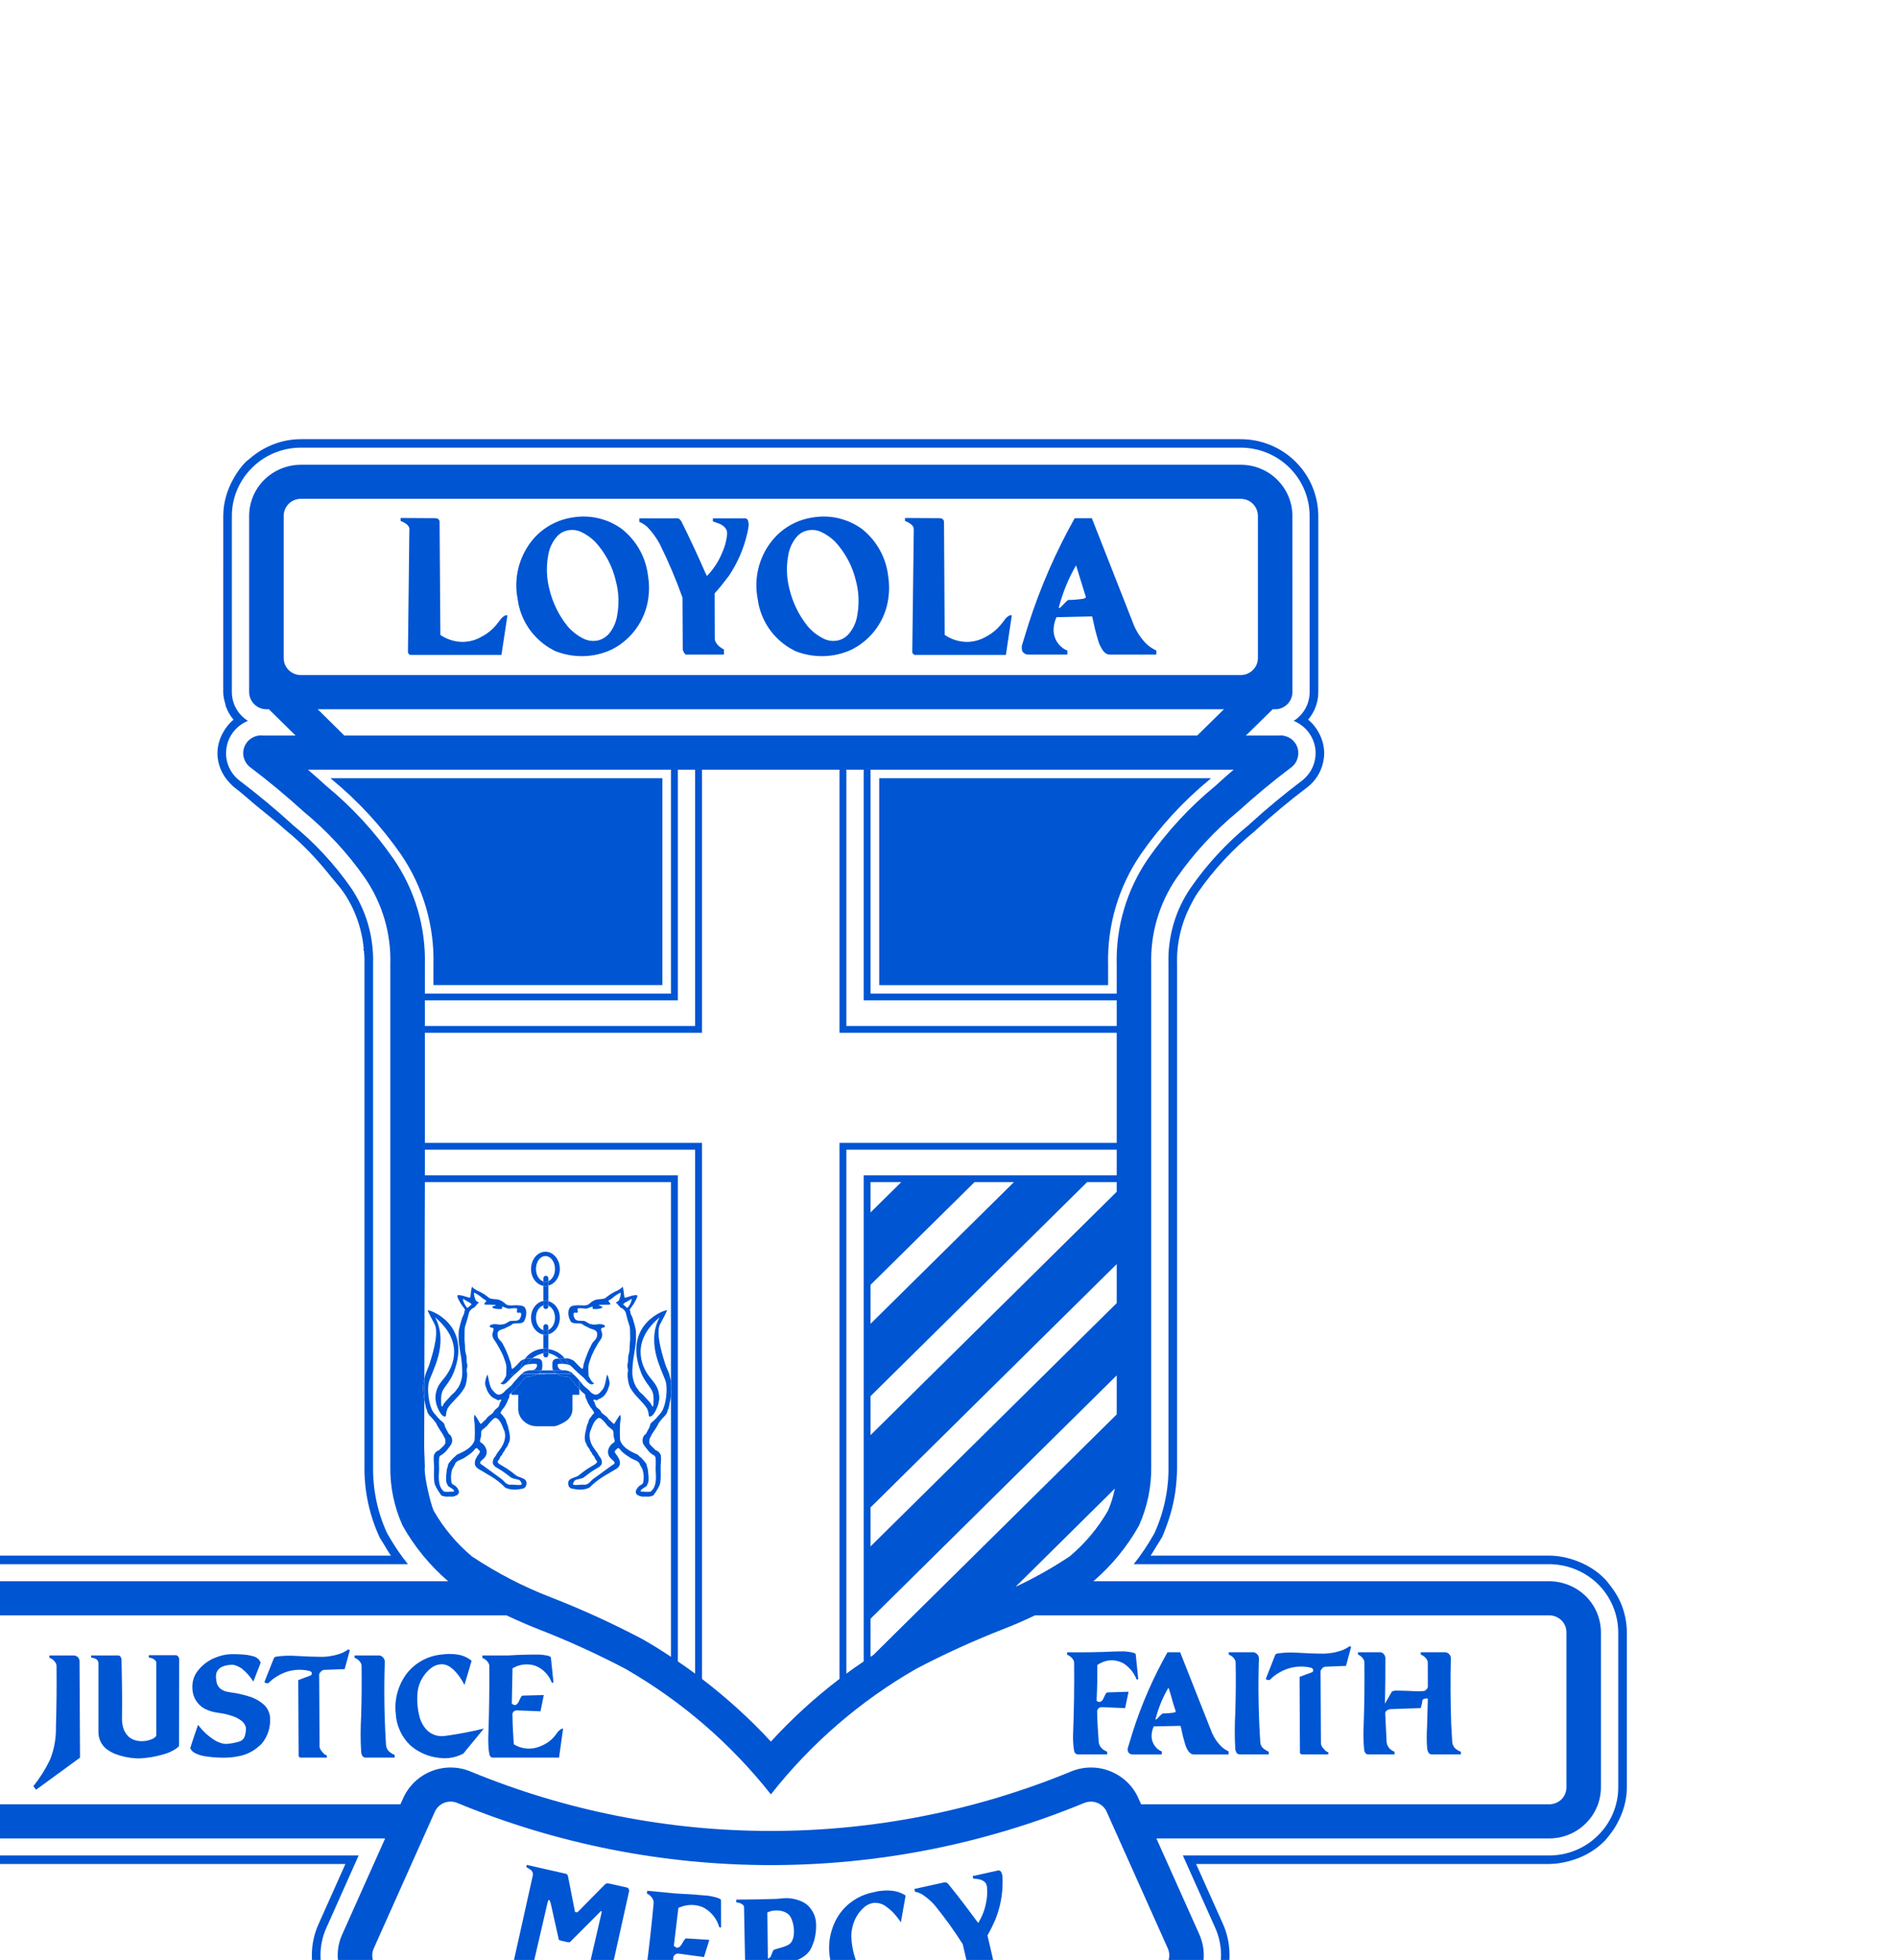 <svg width="824" height="851" viewBox="0 0 824 851" fill="none" xmlns="http://www.w3.org/2000/svg">
<g clip-path="url(#clip0_2842_299)">
<g clip-path="url(#clip1_2842_299)">
<path d="M108.585 199.055C108.025 199.541 107.394 199.928 106.863 200.452C104.66 202.634 102.927 205.159 101.427 207.807C102.929 205.158 104.663 202.632 106.867 200.45C107.396 199.926 108.026 199.54 108.585 199.055V199.055Z" fill="#0055D3"/>
<path d="M672.96 675.456C676.863 675.47 680.665 676.256 684.279 677.535C680.666 676.254 676.863 675.467 672.955 675.447H499.797C499.795 675.449 499.793 675.453 499.791 675.456H672.96H672.96Z" fill="#0055D3"/>
<path d="M502.396 671.248C503.167 669.996 504.015 668.794 504.723 667.503L504.772 667.421L504.716 667.5C504.009 668.79 503.165 669.996 502.396 671.249V671.248Z" fill="#0055D3"/>
<path d="M545.193 360.696L545.204 360.674L545.203 360.675L545.193 360.696Z" fill="#0055D3"/>
<path d="M574.719 331.05C575 329.79 575.186 328.503 575.199 327.191C575.225 324.021 574.373 320.975 572.906 318.245C574.37 320.976 575.218 324.024 575.192 327.2C575.182 328.508 574.998 329.793 574.719 331.05Z" fill="#0055D3"/>
<path d="M699.698 688.774C701.496 691.123 703.053 693.623 704.164 696.337C703.053 693.621 701.498 691.122 699.698 688.774Z" fill="#0055D3"/>
<path d="M517.071 393.207C518.059 391.275 519.074 389.353 520.309 387.545C520.307 387.548 520.304 387.55 520.302 387.553C519.071 389.358 518.057 391.277 517.071 393.207L517.071 393.207Z" fill="#0055D3"/>
<path d="M164.834 667.445L164.857 667.503C165.418 668.482 166.055 669.386 166.63 670.344C166.056 669.386 165.422 668.479 164.862 667.5L164.834 667.445V667.445Z" fill="#0055D3"/>
<path d="M-3.393 675.456H169.809C169.807 675.453 169.806 675.449 169.804 675.447H-3.386C-12.273 675.492 -20.874 678.989 -27.173 685.259C-30.328 688.359 -32.793 692.032 -34.469 696.033C-32.789 692.035 -30.323 688.363 -27.168 685.256C-20.869 678.998 -12.269 675.489 -3.393 675.456Z" fill="#0055D3"/>
<path d="M137.823 861.269C134.513 852.996 134.685 843.671 138.35 835.5L150.043 809.335H-3.359C-6.454 809.335 -9.459 808.769 -12.389 807.955C-9.461 808.77 -6.459 809.337 -3.363 809.337H150.038L138.345 835.502C134.68 843.696 134.509 852.987 137.819 861.271C141.185 869.577 147.77 876.22 156.085 879.683C170.366 885.631 184.876 890.834 199.559 895.295C184.877 890.834 170.368 885.629 156.089 879.681C147.775 876.218 141.179 869.575 137.823 861.269Z" fill="#0055D3"/>
<path d="M531.755 861.269C530.457 864.489 528.549 867.359 526.365 869.995C528.55 867.36 530.459 864.491 531.761 861.271C533.533 856.869 534.242 852.187 534.037 847.531C534.238 852.188 533.525 856.874 531.755 861.269V861.269Z" fill="#0055D3"/>
<path d="M159.886 652.497C160.968 657.567 162.599 662.524 164.777 667.276L164.801 667.356L164.793 667.274C162.608 662.522 160.973 657.566 159.886 652.497Z" fill="#0055D3"/>
<path d="M111.766 350.175C115.966 353.643 120.299 356.969 124.305 360.643L124.343 360.65L124.31 360.641C120.296 356.965 115.971 353.642 111.766 350.175V350.175Z" fill="#0055D3"/>
<path d="M94.454 327.291C94.417 323.604 95.546 320.101 97.478 317.065C95.542 320.102 94.412 323.605 94.449 327.293C94.523 331.911 96.361 336.23 99.442 339.584C96.363 336.225 94.528 331.906 94.454 327.291V327.291Z" fill="#0055D3"/>
<path d="M143.901 380.818C145.682 383.054 147.637 385.144 149.271 387.499C154.194 394.739 157.121 403.06 157.994 411.678C157.13 403.06 154.208 394.737 149.275 387.496C147.639 385.144 145.684 383.053 143.901 380.818Z" fill="#0055D3"/>
<path d="M519.547 809.335L525.17 821.882L519.553 809.337H672.966C675.873 809.337 678.702 808.837 681.469 808.119C678.701 808.836 675.873 809.335 672.971 809.335H519.547V809.335Z" fill="#0055D3"/>
<path d="M98.254 307.114C98.225 307.038 98.158 306.978 98.13 306.902C98.158 306.979 98.225 307.038 98.254 307.114Z" fill="#0055D3"/>
<path d="M159.825 652.266C159.811 652.199 159.808 652.131 159.794 652.064C159.808 652.131 159.811 652.2 159.825 652.266Z" fill="#0055D3"/>
<path d="M511.081 642.235C510.639 649.209 509.15 656.054 506.686 662.609C509.155 656.054 510.642 649.209 511.081 642.235Z" fill="#0055D3"/>
<path d="M96.977 271.83L96.969 300.528C96.978 302.366 97.408 304.145 97.944 305.879C97.408 304.144 96.978 302.365 96.973 300.526L96.977 271.83V271.83Z" fill="#0055D3"/>
<path d="M702.49 791.702C701.639 793.263 700.686 794.75 699.59 796.167C700.686 794.75 701.64 793.263 702.49 791.702Z" fill="#0055D3"/>
<path d="M159.882 652.485C159.867 652.415 159.841 652.348 159.827 652.278C159.842 652.348 159.867 652.415 159.882 652.485Z" fill="#0055D3"/>
<path d="M545.214 360.666L545.259 360.643L545.217 360.66L545.214 360.666Z" fill="#0055D3"/>
<path d="M534.037 847.531C533.86 843.421 532.986 839.331 531.274 835.5L525.17 821.882L531.269 835.502C532.981 839.341 533.856 843.426 534.037 847.531Z" fill="#0055D3"/>
<path d="M520.309 387.544L520.309 387.545C527.269 377.533 535.674 368.505 545.165 360.777L545.193 360.715L545.16 360.779C535.667 368.509 527.261 377.54 520.309 387.544Z" fill="#0055D3"/>
<path d="M538.942 190.697C547.863 190.697 556.418 194.194 562.728 200.452C569.039 206.677 572.577 215.153 572.634 223.969V300.528C572.634 304.907 571.066 309.117 568.203 312.479C570.192 314.067 571.733 316.062 572.906 318.245C571.735 316.061 570.196 314.065 568.207 312.477C571.07 309.115 572.639 304.905 572.639 300.526V223.978C572.582 215.151 569.043 206.675 562.733 200.45C556.422 194.192 547.857 190.695 538.947 190.695H130.665C122.513 190.695 114.705 193.75 108.586 199.055C114.712 193.751 122.51 190.697 130.672 190.697H538.942Z" fill="#0055D3"/>
<path d="M681.469 808.119C687.197 806.635 692.529 803.796 696.769 799.568C697.825 798.522 698.689 797.331 699.59 796.167C698.688 797.332 697.823 798.524 696.764 799.571C692.525 803.791 687.198 806.632 681.469 808.119Z" fill="#0055D3"/>
<path d="M101.427 207.807C98.636 212.73 96.985 218.25 96.985 223.989L96.977 271.83L96.992 223.992C96.992 218.252 98.639 212.731 101.427 207.807V207.807Z" fill="#0055D3"/>
<path d="M567.905 341.79C560.071 347.708 552.535 354.012 545.275 360.643L545.279 360.641C552.528 354.01 560.075 347.706 567.909 341.787C571.428 339.085 573.785 335.262 574.719 331.05C573.78 335.262 571.423 339.08 567.905 341.79H567.905Z" fill="#0055D3"/>
<path d="M166.63 670.344C167.661 672.062 168.658 673.806 169.804 675.447H169.816C168.661 673.811 167.663 672.064 166.63 670.344Z" fill="#0055D3"/>
<path d="M164.818 667.371L164.785 667.374L164.789 667.404L164.822 667.401L164.818 667.371Z" fill="#0055D3"/>
<path d="M124.5 360.779L124.431 360.666L124.343 360.65L124.435 360.675L124.493 360.777C131.742 366.667 138.083 373.524 143.901 380.818C138.087 373.523 131.748 366.669 124.5 360.779Z" fill="#0055D3"/>
<path d="M158.329 418.462V418.394C158.395 416.14 158.219 413.904 157.994 411.678C158.217 413.904 158.391 416.139 158.322 418.392V636.582C158.232 641.799 158.739 646.987 159.794 652.064C158.742 646.984 158.239 641.792 158.329 636.573V418.462Z" fill="#0055D3"/>
<path d="M98.127 306.902C98.008 306.577 98.045 306.211 97.944 305.879C98.045 306.211 98.008 306.576 98.127 306.902Z" fill="#0055D3"/>
<path d="M511.297 418.564V636.573C511.332 638.468 511.199 640.351 511.081 642.235C511.201 640.354 511.334 638.474 511.301 636.582V418.516C511.026 409.704 513.079 401.019 517.071 393.207C513.075 401.023 511.022 409.707 511.297 418.518V418.564H511.297Z" fill="#0055D3"/>
<path d="M99.443 339.584C100.176 340.384 100.918 341.181 101.795 341.855C105.234 344.482 108.424 347.419 111.767 350.175C108.424 347.417 105.251 344.479 101.79 341.847C100.915 341.175 100.175 340.381 99.443 339.584Z" fill="#0055D3"/>
<path d="M98.264 307.128C99.015 309.06 100.055 310.886 101.439 312.477C99.821 313.776 98.559 315.367 97.478 317.065C98.56 315.368 99.824 313.777 101.446 312.479C100.056 310.888 99.016 309.061 98.264 307.128V307.128Z" fill="#0055D3"/>
<path d="M706.659 708.775V776.054C706.659 781.575 705.103 786.904 702.49 791.702C705.103 786.907 706.663 781.579 706.663 776.052V708.773C706.652 704.467 705.769 700.255 704.164 696.337C705.767 700.256 706.647 704.47 706.659 708.775Z" fill="#0055D3"/>
<path d="M699.697 688.774C698.769 687.563 697.867 686.331 696.769 685.245C693.232 681.712 688.925 679.179 684.279 677.535C688.924 679.181 693.228 681.714 696.764 685.247C697.865 686.331 698.768 687.563 699.697 688.774H699.697Z" fill="#0055D3"/>
<path d="M499.797 675.447C500.74 674.097 501.535 672.652 502.396 671.248C501.532 672.653 500.737 674.101 499.787 675.447H499.797Z" fill="#0055D3"/>
<path d="M504.791 667.389L504.772 667.42L504.796 667.387L504.853 667.274C505.552 665.75 506.098 664.172 506.686 662.609C506.097 664.173 505.549 665.751 504.848 667.276L504.791 667.389Z" fill="#0055D3"/>
<path d="M706.655 708.774C706.643 704.469 705.763 700.254 704.16 696.336C703.049 693.621 701.492 691.122 699.694 688.773C698.765 687.562 697.861 686.33 696.76 685.246C693.224 681.713 688.92 679.179 684.275 677.533C680.662 676.255 676.859 675.469 672.956 675.454H499.788C499.79 675.452 499.791 675.448 499.793 675.445H499.784C500.733 674.1 501.528 672.651 502.392 671.247C503.161 669.995 504.005 668.789 504.712 667.499L504.769 667.419L504.788 667.388L504.845 667.275C505.546 665.75 506.093 664.171 506.682 662.607C509.146 656.052 510.635 649.208 511.077 642.234C511.195 640.35 511.328 638.466 511.293 636.572V418.517C511.018 409.706 513.07 401.022 517.067 393.206C518.053 391.276 519.067 389.356 520.299 387.552C520.301 387.549 520.303 387.547 520.305 387.544L520.306 387.543C527.257 377.539 535.663 368.508 545.157 360.778L545.19 360.714L545.207 360.674L545.211 360.673L545.214 360.665L545.271 360.642C552.532 354.011 560.067 347.707 567.901 341.789C571.419 339.079 573.776 335.261 574.715 331.049C574.994 329.791 575.178 328.507 575.189 327.198C575.214 324.023 574.367 320.975 572.902 318.244C571.729 316.061 570.188 314.066 568.199 312.478C571.062 309.116 572.63 304.906 572.63 300.527V223.968C572.573 215.152 569.035 206.675 562.724 200.451C556.414 194.193 547.859 190.696 538.938 190.696H130.668C122.506 190.696 114.708 193.75 108.582 199.054C108.023 199.539 107.392 199.925 106.864 200.449C104.66 202.631 102.925 205.157 101.423 207.806C98.635 212.73 96.988 218.251 96.988 223.991L96.973 271.829L96.969 300.524C96.974 302.364 97.404 304.143 97.94 305.878C98.042 306.21 98.005 306.576 98.126 306.9C98.157 306.982 98.228 307.045 98.26 307.126C99.012 309.06 100.052 310.887 101.442 312.477C99.82 313.776 98.556 315.367 97.474 317.064C95.542 320.1 94.413 323.602 94.45 327.289C94.524 331.905 96.359 336.224 99.438 339.583C100.17 340.379 100.91 341.174 101.786 341.845C105.246 344.477 108.42 347.415 111.762 350.174C115.967 353.641 120.292 356.964 124.306 360.64L124.339 360.649L124.427 360.665L124.496 360.778C131.744 366.668 138.083 373.522 143.897 380.817C145.68 383.052 147.635 385.143 149.271 387.495C154.204 394.736 157.126 403.058 157.99 411.676C158.215 413.903 158.391 416.139 158.325 418.392V636.571C158.235 641.79 158.738 646.982 159.79 652.062C159.805 652.134 159.808 652.205 159.823 652.277C159.838 652.35 159.866 652.422 159.882 652.496C160.969 657.564 162.604 662.52 164.789 667.272L164.797 667.355L164.808 667.388L164.83 667.443L164.858 667.498C165.418 668.477 166.052 669.384 166.626 670.342C167.659 672.062 168.657 673.809 169.812 675.445H169.8C169.802 675.448 169.803 675.451 169.805 675.454H-3.398C-12.273 675.488 -20.873 678.997 -27.172 685.255C-30.327 688.361 -32.793 692.033 -34.473 696.031C-36.149 700.031 -37.037 704.36 -37.037 708.773V776.075C-37.037 781.582 -35.5 786.897 -32.904 791.681C-31.353 794.534 -29.517 797.244 -27.15 799.567C-26.122 800.584 -24.952 801.407 -23.816 802.275C-20.38 804.896 -16.525 806.804 -12.393 807.954C-9.463 808.767 -6.458 809.334 -3.363 809.334H150.039L138.346 835.498C134.681 843.669 134.509 852.994 137.819 861.267C141.175 869.574 147.771 876.216 156.085 879.68C170.364 885.628 184.873 890.832 199.555 895.293C300.933 926.089 410.493 921.36 509.386 881.277C510.753 880.723 512.143 880.248 513.506 879.68C518.604 877.562 522.917 874.146 526.361 869.993C528.545 867.358 530.453 864.488 531.75 861.267C533.521 856.872 534.234 852.186 534.033 847.529C533.852 843.424 532.976 839.34 531.265 835.5L525.166 821.881L519.543 809.333H672.967C675.869 809.333 678.697 808.834 681.465 808.117C687.194 806.631 692.521 803.789 696.76 799.569C697.819 798.522 698.684 797.33 699.586 796.165C700.682 794.749 701.635 793.262 702.486 791.701C705.099 786.902 706.655 781.574 706.655 776.053V708.773L706.655 708.774ZM702.914 776.05C702.914 783.916 699.754 791.373 694.131 796.93C688.531 802.509 680.915 805.633 672.956 805.633H513.794L527.834 837.015C531.098 844.281 531.235 852.519 528.258 859.898C525.291 867.299 519.462 873.195 512.064 876.285C398.711 923.476 270.893 923.476 157.539 876.285C150.141 873.195 144.29 867.299 141.324 859.898C138.38 852.553 138.495 844.281 141.793 837.015L155.788 805.633H-3.363C-11.265 805.633 -18.869 802.532 -24.492 796.975C-30.139 791.43 -33.276 783.916 -33.288 776.073V708.772C-33.288 700.951 -30.139 693.392 -24.492 687.835C-18.893 682.313 -11.3 679.212 -3.374 679.166H177.191C173.859 675.048 170.904 670.6 168.316 666.005L168.179 665.733L168.019 665.439C163.895 656.363 161.903 646.54 162.052 636.604V418.515C162.395 406.734 159.04 395.157 152.398 385.401C145.263 375.16 136.696 365.959 126.997 358.048L126.86 357.901L126.711 357.743C119.438 351.156 111.868 344.853 104.047 338.934C99.752 335.618 97.564 330.277 98.355 324.935C99.053 319.639 102.627 315.078 107.7 313.007C103.382 310.325 100.714 305.606 100.714 300.524V223.988C100.714 216.168 103.898 208.631 109.521 203.063C115.11 197.518 122.725 194.371 130.661 194.371H538.942C546.844 194.371 554.472 197.484 560.071 203.041C565.706 208.609 568.855 216.145 568.855 223.977L568.867 300.524C568.867 305.606 566.233 310.325 561.938 313.007C566.954 315.044 570.516 319.571 571.318 324.89C572.062 330.22 569.886 335.551 565.626 338.901C557.735 344.842 550.165 351.134 542.905 357.743L542.745 357.902L542.596 358.049C532.895 365.96 524.318 375.217 517.218 385.458C510.541 395.202 507.174 406.768 507.552 418.515V636.604C507.701 646.54 505.651 656.364 501.574 665.44L501.425 665.733L501.287 666.005C498.7 670.6 495.733 675.048 492.447 679.167H672.956C680.892 679.212 688.508 682.313 694.131 687.835C699.754 693.392 702.88 700.918 702.914 708.772V776.051V776.05Z" fill="#0055D3"/>
<path d="M481.334 419.002C480.876 401.869 485.846 384.984 495.603 370.793C504.009 358.707 514.076 347.785 525.494 338.392L526.02 337.906H381.906V427.728H481.334V419.002L481.334 419.002Z" fill="#0055D3"/>
<path d="M188.271 427.722H287.71V337.9H143.574L144.123 338.398C155.598 347.848 165.641 358.769 174.128 370.923C183.793 385.092 188.741 401.908 188.271 419.009V427.722H188.271Z" fill="#0055D3"/>
<path d="M672.962 686.574H474.942C482.891 679.738 489.613 671.556 494.732 662.423C498.362 654.32 500.206 645.55 500.057 636.666V418.758C499.656 405.404 503.481 392.322 511.017 381.288C518.552 370.457 527.566 360.725 537.804 352.306C545.248 345.561 552.966 339.121 561.029 333.078C563.731 330.939 564.67 327.238 563.376 324.069C562.025 320.855 558.67 318.977 555.234 319.373H541.194L552.817 307.965H553.905C555.909 307.965 557.776 307.15 559.196 305.758C560.57 304.367 561.384 302.5 561.395 300.519L561.384 223.994C561.384 218.086 558.979 212.45 554.787 208.309C550.596 204.11 544.847 201.79 538.937 201.79H130.679C124.735 201.79 119.044 204.155 114.795 208.309C110.615 212.45 108.222 218.098 108.222 223.994V300.519C108.222 302.5 109.035 304.367 110.409 305.758C111.806 307.15 113.719 307.965 115.735 307.965H116.799L128.378 319.373H114.406C110.913 318.977 107.592 320.855 106.24 324.069C104.889 327.238 105.885 330.939 108.599 333.078C116.628 339.121 124.369 345.561 131.779 352.306C142.006 360.725 151.053 370.457 158.577 381.288C166.101 392.322 169.972 405.404 169.537 418.758V636.666C169.388 645.55 171.22 654.32 174.874 662.423C180.004 671.556 186.715 679.738 194.663 686.574H-3.368C-9.289 686.618 -14.992 688.928 -19.218 693.069C-23.421 697.256 -25.803 702.893 -25.803 708.777V776.045C-25.803 781.93 -23.421 787.565 -19.218 791.719C-14.992 795.895 -9.289 798.237 -3.357 798.237H167.292L148.602 840.031C146.163 845.463 146.071 851.664 148.304 857.165C150.515 862.744 154.912 867.112 160.421 869.444C271.953 915.866 397.675 915.866 509.116 869.444C514.682 867.112 519.079 862.721 521.312 857.165C523.511 851.631 523.386 845.463 520.992 839.997L502.302 798.237H672.962C678.928 798.237 684.609 795.884 688.811 791.719C693.037 787.565 695.385 781.918 695.396 776.045V708.777C695.385 702.893 693.037 697.222 688.811 693.069C684.609 688.927 678.928 686.618 672.962 686.574V686.574ZM484.127 646.942C483.497 650.019 482.536 652.951 481.321 655.837C476.993 663.385 471.358 670.141 464.636 675.777C457.398 680.587 449.862 684.865 441.983 688.588L441.136 688.984L484.253 646.342L484.127 646.942L484.127 646.942ZM485.067 614.134L379.386 718.555C378.973 718.872 378.573 719.144 378.137 719.381V702.858L485.067 597.181V614.134V614.134ZM485.067 565.799L378.137 671.454V654.524L485.067 548.869V565.799ZM485.067 517.465L378.137 623.131V606.201L472.205 513.278H485.067V517.465V517.465ZM423.293 513.277H440.414L378.137 574.796V557.877L423.293 513.277V513.277ZM378.137 526.439V513.277H391.48L378.137 526.439ZM485.067 510.301H375.172V721.384C372.618 723.104 370.11 724.847 367.636 726.692V499.187H485.067V510.301V510.301ZM485.067 496.234H364.658V728.966C353.916 737.149 343.919 746.27 334.86 756.184C325.664 746.27 315.666 737.183 304.936 729V496.234H184.55V448.443H304.936V334.198H364.658V448.443H485.067V496.234V496.234ZM184.55 510.301V499.187H301.935V726.692C299.484 724.847 296.976 723.104 294.445 721.384V510.301H184.55V510.301ZM294.445 334.198H301.935V445.477H184.55V434.341H294.445V334.198V334.198ZM149.564 319.373L138.009 307.965H531.631L520.03 319.373H149.564H149.564ZM485.067 445.477H367.636V334.198H375.172V434.342H485.067V445.478V445.477ZM527.966 341.191C516.766 350.358 506.929 361.019 498.66 372.879C489.384 386.425 484.62 402.575 485.067 418.95V431.433H378.137V334.198H535.845C533.177 336.495 530.543 338.804 527.966 341.192V341.191ZM130.679 293.106C128.71 293.106 126.82 292.337 125.4 290.944C124.003 289.586 123.224 287.686 123.224 285.716V223.994C123.224 222.025 124.003 220.18 125.4 218.743C126.797 217.35 128.71 216.593 130.679 216.593H538.937C540.884 216.593 542.796 217.351 544.194 218.743C545.614 220.18 546.393 222.025 546.393 223.994V285.716C546.393 287.686 545.614 289.586 544.194 290.944C542.796 292.337 540.884 293.106 538.937 293.106H130.679ZM170.991 373.004C162.745 361.099 152.874 350.415 141.651 341.192C139.073 338.804 136.429 336.495 133.749 334.198H291.456V431.433H184.55V418.974C184.986 402.62 180.279 386.539 170.991 373.004H170.991ZM188.318 655.837C187.081 652.985 183.978 640.491 184.55 636.756L184.252 628.721L184.307 607.698C184.291 607.609 184.267 607.528 184.252 607.437C183.827 604.812 183.507 602.062 184.068 599.742C184.139 599.441 184.258 599.12 184.329 598.809L184.55 513.278H291.456V599.929C291.851 601.704 291.726 603.701 291.456 605.705V719.381C287.334 716.643 283.142 714.006 278.813 711.584C266.078 704.884 253 698.898 239.612 693.681C227.416 689.006 215.792 682.986 204.97 675.777C198.27 670.141 192.612 663.385 188.318 655.837H188.318ZM507.261 845.995C508.074 847.817 508.108 849.854 507.398 851.71C506.631 853.554 505.188 855.004 503.321 855.818C395.602 900.69 274.049 900.69 166.284 855.818C164.417 855.004 162.951 853.554 162.196 851.71C161.463 849.865 161.52 847.817 162.345 845.995L188.879 786.661C189.681 784.872 191.124 783.514 192.956 782.756C194.823 782.077 196.827 782.077 198.591 782.813C285.753 818.823 383.829 818.823 471.003 782.813C472.801 782.111 474.84 782.077 476.626 782.79C478.47 783.514 479.901 784.872 480.703 786.661L507.261 845.995H507.261ZM680.417 776.045C680.417 778.003 679.639 779.882 678.253 781.274C676.833 782.654 674.943 783.424 672.939 783.424H495.671L494.434 780.685C492.075 775.344 487.654 771.19 482.158 769.028C476.729 766.878 470.66 766.924 465.22 769.187C381.779 803.601 287.837 803.601 204.397 769.187C198.98 766.924 192.899 766.878 187.436 769.028C181.94 771.19 177.576 775.366 175.159 780.696L173.934 783.424H-3.357C-5.292 783.424 -7.216 782.654 -8.602 781.274C-9.976 779.882 -10.79 778.003 -10.79 776.045V708.777C-10.79 706.82 -9.976 704.918 -8.602 703.549C-7.216 702.179 -5.292 701.387 -3.357 701.387H220.006C224.644 703.56 229.34 705.643 234.104 707.476C246.965 712.512 259.55 718.227 271.758 724.655C296.106 738.665 317.51 757.157 334.86 779.123C352.106 757.157 373.477 738.665 397.847 724.655C410.054 718.227 422.64 712.512 435.49 707.476C440.277 705.643 444.984 703.56 449.599 701.387H672.939C674.943 701.387 676.833 702.179 678.252 703.549C679.639 704.918 680.417 706.82 680.417 708.777V776.045L680.417 776.045Z" fill="#0055D3"/>
<path d="M498.863 280.373L498.404 279.999C495.943 277.668 494.03 274.861 492.655 271.795L474.264 224.999H466.82C458.62 239.598 451.875 255.023 446.755 270.979L444.053 279.728C443.766 280.599 443.732 281.561 443.95 282.444C444.041 282.681 444.145 282.896 444.27 283.089C444.591 283.484 444.992 283.79 445.45 283.971L445.599 284.028C445.942 284.13 446.321 284.198 446.687 284.232H463.625V282.455L463.235 282.285C462.731 282.07 462.216 281.81 461.758 281.481C458.929 279.467 457.371 276.152 457.669 272.734C457.807 271.082 458.208 269.486 458.895 267.992L474.39 267.652L474.836 269.52C475.42 272.394 476.119 275.201 476.989 278.019C477.39 279.524 478.077 280.939 478.936 282.263C479.234 282.738 479.646 283.157 480.127 283.553C480.585 283.926 481.192 284.153 481.788 284.198L482.039 284.232H502.276V282.455L501.623 282.149C500.649 281.651 499.721 281.018 498.863 280.373V280.373ZM471.675 259.267L471.641 259.312V259.402L471.572 259.471L471.55 259.538L471.48 259.561L471.435 259.64L471.309 259.696L471.183 259.753L471.057 259.832L470.965 259.855C470.885 259.889 470.793 259.923 470.714 259.934C470.45 260.002 470.198 260.059 469.935 260.07C468.022 260.341 466.098 260.489 464.22 260.489H464.105L464.071 260.5L464.025 260.511L463.957 260.568L463.854 260.625L463.762 260.658C463.35 261.02 462.926 261.371 462.593 261.733C461.975 262.378 461.38 263.035 460.693 263.669L460.624 263.748L460.487 263.85L460.338 263.918L460.189 263.986H460.12C460.074 263.986 460.051 263.986 460.051 263.974H460.04C460.006 263.929 459.994 263.929 459.994 263.929L459.983 263.918C459.983 263.895 459.964 263.883 459.926 263.883V263.669L459.983 263.476L460.04 263.284C461.7 257.071 464.163 251.073 467.415 245.459" fill="#0055D3"/>
<path d="M439.379 267.163L439.333 267.141L439.265 267.118H439.127C438.726 267.141 438.383 267.277 438.028 267.503C437.536 267.831 437.089 268.193 436.722 268.657L435.726 269.993C434.271 271.939 432.531 273.727 430.504 275.119C429.954 275.504 429.324 275.867 428.729 276.195C425.969 277.904 422.774 278.786 419.567 278.718L419.464 278.707C416.177 278.571 413.039 277.53 410.337 275.663L410.05 226.807C410.05 226.626 410.039 226.4 410.004 226.219C409.982 226.151 409.936 226.094 409.913 226.015C409.821 225.788 409.638 225.585 409.489 225.404C409.34 225.279 409.18 225.189 408.997 225.155C408.733 225.042 408.436 224.997 408.149 224.997L393.101 224.917V226.219L393.17 226.242L393.364 226.343L393.433 226.355L393.639 226.422L393.753 226.49L393.891 226.547C394.372 226.739 394.819 227.034 395.254 227.305C395.769 227.611 396.182 228.018 396.548 228.505C396.777 228.89 396.903 229.297 396.914 229.738V230.191L396.262 283.154L396.284 283.268C396.307 283.392 396.365 283.482 396.399 283.562C396.537 283.833 396.639 283.991 396.88 284.15C397.086 284.297 397.35 284.365 397.579 284.365H436.928L439.482 267.299L439.425 267.231L439.379 267.163L439.379 267.163Z" fill="#0055D3"/>
<path d="M374.499 229.747C368.372 225.277 360.733 223.432 353.29 224.643C346.086 225.628 339.616 229.351 335.184 234.976C329.595 242.072 327.397 251.182 329.103 259.964C330.271 269.368 335.951 277.641 344.391 282.144C344.929 282.45 345.491 282.733 346.086 282.937C353.748 285.778 362.188 285.54 369.643 282.19C378.553 277.833 384.623 269.368 385.894 259.636C386.352 256.455 386.283 253.275 385.802 250.14C384.863 242.106 380.821 234.795 374.499 229.747ZM372.404 266.968C371.979 269.99 370.732 272.82 368.762 275.151C367.548 276.611 365.864 277.663 363.94 278.093C361.982 278.489 359.909 278.297 358.088 277.459C355.294 276.147 352.763 274.223 350.793 271.869C346.991 267.116 344.3 261.593 342.891 255.697C341.7 251.046 341.471 246.146 342.342 241.415C342.754 238.438 344.014 235.609 345.937 233.233C347.266 231.638 349.156 230.551 351.217 230.234C352.946 229.929 354.687 230.132 356.29 230.777C358.695 231.852 360.837 233.312 362.703 235.146C367.159 239.966 370.319 245.862 371.808 252.246C373.079 257.078 373.274 262.068 372.404 266.968Z" fill="#0055D3"/>
<path d="M324.794 225.719L324.724 225.628C324.564 225.469 324.427 225.334 324.22 225.21C324.129 225.153 323.992 225.062 323.797 225.062H309.653V226.386L311.44 227.031C312.161 227.247 312.837 227.506 313.467 227.914C314.212 228.367 314.853 228.91 315.322 229.646L315.368 229.747C315.735 230.313 315.837 230.959 315.837 231.615C315.837 231.977 315.769 232.305 315.769 232.656C315.437 235.327 314.669 237.907 313.548 240.306C312.024 243.973 309.825 247.243 307.065 250.106L306.39 248.715C303.091 241.234 299.667 233.799 296.014 226.488C295.819 226.092 295.544 225.753 295.201 225.447C294.96 225.21 294.594 225.062 294.262 225.062H277.702V226.646L278.526 226.963L278.653 227.043C279.649 227.552 280.553 228.22 281.355 228.989C283.393 231.173 285.123 233.527 286.543 236.141C290.288 243.724 293.609 251.476 296.449 259.454L296.575 281.997V282.066L296.632 282.292C296.827 282.79 296.999 283.254 297.308 283.628C297.377 283.741 297.4 283.853 297.537 283.922L297.629 283.989C297.732 284.103 297.904 284.193 298.087 284.227H314.463V281.997C314.04 281.794 313.616 281.534 313.25 281.274C312.242 280.651 311.44 279.825 310.902 278.829C310.604 278.308 310.466 277.709 310.466 277.131L310.409 257.678C312.185 255.708 313.868 253.649 315.46 251.51C315.838 251.08 316.17 250.605 316.536 250.14C320.316 244.528 323.052 238.292 324.553 231.695C324.805 230.71 324.977 229.747 325.114 228.809C325.286 227.779 325.171 226.726 324.805 225.764L324.793 225.719L324.794 225.719Z" fill="#0055D3"/>
<path d="M270.199 229.747C264.094 225.277 256.479 223.432 248.954 224.643C241.832 225.628 235.315 229.351 230.872 234.976C225.341 242.072 223.119 251.182 224.825 259.964C225.993 269.368 231.685 277.641 240.103 282.144C240.663 282.45 241.236 282.733 241.832 282.937C249.447 285.778 257.945 285.54 265.366 282.19C274.264 277.833 280.334 269.368 281.628 259.636C282.051 256.455 282.04 253.275 281.502 250.14C280.574 242.106 276.531 234.795 270.199 229.747H270.199ZM268.114 266.968C267.691 269.99 266.454 272.82 264.53 275.151C263.27 276.611 261.552 277.663 259.674 278.093C257.727 278.489 255.665 278.297 253.787 277.459C250.981 276.147 248.508 274.223 246.493 271.869C242.69 267.116 240.01 261.593 238.602 255.697C237.411 251.046 237.239 246.146 238.063 241.415C238.487 238.438 239.712 235.609 241.683 233.233C243 231.638 244.843 230.551 246.916 230.234C248.657 229.929 250.421 230.132 252.035 230.777C254.429 231.852 256.547 233.312 258.414 235.146C262.892 239.966 266.041 245.862 267.496 252.246C268.778 257.078 269.008 262.068 268.114 266.968Z" fill="#0055D3"/>
<path d="M220.274 267.163L220.239 267.141L220.204 267.118H220.044C219.678 267.141 219.289 267.277 218.922 267.503C218.464 267.831 218.028 268.193 217.662 268.657L216.609 269.993C215.2 271.939 213.436 273.727 211.421 275.119C210.871 275.504 210.23 275.867 209.634 276.195C206.886 277.904 203.748 278.786 200.507 278.718L200.381 278.707C197.106 278.571 193.934 277.53 191.288 275.663L190.944 226.807C190.944 226.626 190.944 226.4 190.91 226.219C190.887 226.151 190.876 226.095 190.829 226.015C190.761 225.789 190.589 225.585 190.36 225.404C190.234 225.279 190.097 225.189 189.937 225.155C189.661 225.042 189.376 224.997 189.078 224.997L174.029 224.917V226.219C174.144 226.275 174.316 226.355 174.465 226.4C174.591 226.456 174.682 226.513 174.842 226.547C175.301 226.74 175.747 227.034 176.182 227.305C176.652 227.611 177.122 228.018 177.419 228.505C177.694 228.89 177.809 229.297 177.866 229.738V229.874L177.809 230.191L177.201 283.154V283.268C177.224 283.392 177.258 283.482 177.305 283.562C177.407 283.833 177.591 283.991 177.762 284.15C178.015 284.297 178.243 284.365 178.485 284.365H217.811L220.399 267.299L220.353 267.232L220.273 267.163L220.274 267.163Z" fill="#0055D3"/>
<path d="M435.386 858.539C434.527 858.233 433.714 857.667 433.107 856.988C432.843 856.717 432.614 856.344 432.5 855.913L432.488 855.755L428.927 840.342C430.175 838.191 431.252 835.973 432.271 833.664C434.481 828.277 435.592 822.461 435.489 816.632C435.489 816.033 435.489 815.432 435.432 814.867C435.386 814.018 435.122 813.203 434.641 812.479V812.434L434.539 812.399C434.435 812.321 434.264 812.253 434.115 812.196C434 812.117 433.839 812.117 433.76 812.117H433.691L422.491 814.606L422.731 815.659L424.3 815.829C424.861 815.885 425.434 816.01 425.949 816.157C426.636 816.372 427.266 816.745 427.827 817.254C428.206 817.662 428.491 818.16 428.595 818.692L428.732 819.382V819.563C428.927 821.861 428.778 824.157 428.262 826.41C427.702 829.454 426.511 832.295 424.941 834.943L424.14 833.947C420.211 828.583 416.158 823.286 411.977 818.114C411.851 818.013 411.771 817.877 411.702 817.809C411.519 817.662 411.313 817.526 411.119 817.424C410.878 817.288 410.592 817.254 410.305 817.288L410.203 817.311L397.193 820.186L397.445 821.419L398.189 821.567L398.361 821.578C399.208 821.861 400.044 822.211 400.777 822.687C402.804 824.056 404.625 825.607 406.194 827.463C410.523 832.815 414.542 838.372 418.185 844.155L422.342 862.07L422.376 862.092L422.445 862.24C422.582 862.488 422.731 862.726 422.903 862.907C423.04 863.032 423.167 863.156 423.327 863.292L423.429 863.394L423.51 863.428C423.647 863.529 423.773 863.529 423.933 863.529H424.037L436.92 860.643L436.531 858.969C436.119 858.799 435.775 858.652 435.385 858.539L435.386 858.539Z" fill="#0055D3"/>
<path d="M384.688 859.596L384.253 859.721C381.276 860.275 378.218 859.517 375.939 857.536C374.45 856.223 373.236 854.56 372.377 852.704C370.958 849.32 370.11 845.699 369.858 842.021C369.697 840.199 369.846 838.32 370.305 836.566C371.026 833.556 372.549 830.817 374.805 828.644C376.042 827.388 377.622 826.54 379.386 826.245L379.856 826.211C381.642 826.155 383.44 826.72 384.86 827.784C385.719 828.429 386.555 829.085 387.368 829.821C388.845 831.281 390.163 832.933 391.308 834.687L393.369 823.031C391.743 821.945 389.808 821.266 387.849 820.994C385.627 820.734 383.406 820.835 381.207 821.197C380.405 821.39 379.626 821.56 378.871 821.729C372.377 823.144 366.8 827.173 363.524 832.854C360.306 838.614 359.344 845.268 360.799 851.663C361.703 857.287 364.796 862.368 369.354 865.809C373.579 868.729 378.618 870.245 383.772 870.143C387.632 870.155 391.41 868.978 394.583 866.816L402.805 854.084C396.896 856.224 390.929 858.069 384.86 859.596H384.688L384.688 859.596Z" fill="#0055D3"/>
<path d="M359.612 871.318C359.395 871.227 359.246 871.16 359.04 871.046L358.742 870.888L358.49 870.639C357.219 869.485 356.119 868.161 355.364 866.678C354.436 864.799 353.497 862.83 352.764 860.85C352.031 858.881 351.046 856.957 349.821 855.18C349.546 854.84 349.283 854.501 348.996 854.206C348.572 853.765 348.138 853.369 347.679 853.018C347.439 852.837 347.21 852.679 346.901 852.554C346.317 852.249 345.675 852.045 345.045 851.943V851.864C345.045 851.728 345.103 851.593 345.137 851.468L345.263 851.4C346.706 850.981 348.046 850.28 349.283 849.409C350.256 848.684 351.15 847.801 351.837 846.794C352.26 846.172 352.592 845.481 352.822 844.814C354.092 841.804 354.619 838.567 354.482 835.307C354.459 834.21 354.253 833.146 353.921 832.104C353.68 831.313 353.326 830.521 352.856 829.83C351.939 828.189 350.611 826.842 348.951 825.971C346.26 824.568 343.19 823.968 340.178 824.228C339.239 824.33 338.38 824.387 337.464 824.488C331.624 824.681 325.702 824.783 319.805 824.805L319.827 825.993L320.206 826.073C321.076 826.141 321.889 826.446 322.565 826.967C322.725 827.08 322.839 827.193 322.931 827.318C323.046 827.476 323.126 827.691 323.183 827.895C323.194 828.031 323.194 828.167 323.194 828.302V828.484L324.03 871.408C324.03 871.533 324.065 871.635 324.065 871.748C324.179 872.043 324.362 872.302 324.66 872.541C324.844 872.653 325.027 872.733 325.256 872.733H325.313L337.235 872.586L337.224 871.545C337.029 871.341 336.731 871.16 336.502 870.956L336.239 870.775C335.46 870.288 334.865 869.666 334.303 868.941C334.074 868.556 333.833 868.127 333.799 867.652L333.742 867.482L333.536 855.78C333.822 855.316 334.177 854.942 334.555 854.558C335.059 853.912 335.895 853.494 336.754 853.369L337.097 853.324C337.796 853.324 338.472 853.539 339.033 853.867C339.4 854.128 339.766 854.365 340.064 854.716C340.934 855.542 341.644 856.493 342.136 857.568C342.801 859.096 343.339 860.635 343.74 862.231C344.06 864.143 344.633 865.999 345.263 867.833C345.824 869.643 346.866 871.228 348.309 872.495L360.368 872.359V871.771C360.185 871.635 360.002 871.499 359.796 871.409L359.612 871.318V871.318ZM344.221 842.336C344.049 842.72 343.877 843.093 343.614 843.444L343.51 843.524C343.327 843.807 343.041 844.067 342.674 844.282C342.079 844.655 341.392 844.938 340.705 845.199C339.308 845.628 337.922 846.07 336.548 846.432L336.433 846.5C336.158 846.613 335.952 846.794 335.78 847.021L335.758 847.122L335.529 847.7C335.346 848.051 335.219 848.413 335.059 848.764C334.956 849.227 334.795 849.601 334.452 849.918C334.303 850.065 334.189 850.144 333.982 850.2L333.547 850.517L333.318 830.407C333.49 830.305 333.685 830.226 333.845 830.147C334.635 829.83 335.46 829.626 336.296 829.558C336.65 829.536 337.063 829.514 337.407 829.514C339.01 829.479 340.591 829.909 341.919 830.746C342.731 831.313 343.327 832.071 343.694 832.987L343.728 833.022C344.679 835.251 345.045 837.695 344.805 840.106C344.724 840.898 344.541 841.645 344.22 842.336H344.221Z" fill="#0055D3"/>
<path d="M314.665 859.028C314.493 859.108 314.287 859.176 314.138 859.278C313.462 859.719 312.901 860.205 312.455 860.783C310.542 863.069 308.046 864.8 305.228 865.807C304.748 865.943 304.312 866.09 303.843 866.181C299.709 867.426 295.208 866.668 291.795 863.974C291.887 859.719 292.115 855.396 292.425 851.129C292.425 850.835 292.459 850.519 292.459 850.213V849.964C292.506 849.771 292.562 849.602 292.619 849.466C292.78 849.126 292.963 848.855 293.272 848.685C293.57 848.413 294.006 848.244 294.452 848.244H294.612L305.79 849.749L308.115 842.28L298.197 841.646H298.117C298.025 841.668 297.934 841.668 297.83 841.725L297.705 841.805C297.624 841.872 297.51 842.008 297.373 842.099C297.315 842.2 297.269 842.325 297.189 842.427C296.983 842.676 296.834 842.993 296.605 843.321L296.205 844.068C296.01 844.34 295.803 844.645 295.597 844.905C295.448 845.03 295.311 845.188 295.139 845.324L294.99 845.437C294.67 845.618 294.291 845.72 293.902 845.686L292.7 844.917L294.67 828.371L295.414 828.111C298.575 826.798 302.125 826.798 305.228 828.089C305.87 828.405 306.511 828.779 307.084 829.209C309.718 831.053 311.573 833.769 312.455 836.848L313.222 836.927L313.188 825.067L313.154 825.033C313.154 824.886 313.119 824.806 313.028 824.75L312.901 824.671C312.718 824.49 312.501 824.343 312.294 824.297C312.02 824.161 311.767 824.083 311.482 823.969C310.279 823.607 309.053 823.335 307.828 823.143C303.007 822.679 298.117 822.34 293.295 822.124L281.11 820.97L280.996 822.215C281.201 822.283 281.362 822.351 281.499 822.441L281.66 822.532C282.565 823.087 283.252 823.902 283.675 824.84C283.847 825.225 283.951 825.633 283.928 826.097V826.289C283.023 836.045 281.935 845.8 280.663 855.509C280.205 858.656 279.885 861.881 279.782 865.061C279.77 865.944 279.827 866.77 279.873 867.63C279.885 867.789 279.896 867.913 279.919 868.071C280.045 868.422 280.32 868.796 280.663 869.033L280.858 869.169C281.076 869.237 281.316 869.327 281.545 869.361L312.352 872.315L315.615 858.803L315.432 858.859C315.169 858.881 314.928 858.927 314.665 859.029V859.028Z" fill="#0055D3"/>
<path d="M272.499 819.631H272.488C272.431 819.631 272.407 819.564 272.362 819.564L264.654 817.843C264.529 817.809 264.403 817.786 264.265 817.786H264.082C263.944 817.719 263.795 817.786 263.601 817.786H263.544C263.257 817.877 262.971 818.024 262.765 818.228L250.981 830.145C250.912 830.235 250.82 830.28 250.717 830.303L250.649 830.326H250.339C250.202 830.303 250.076 830.269 249.927 830.213L249.87 830.19L249.824 830.145C249.824 830.145 249.812 830.122 249.801 830.122C249.778 830.099 249.756 830.099 249.756 830.032C249.71 830.032 249.71 829.998 249.71 829.998V829.907L246.755 814.845L246.709 814.663L246.686 814.494C246.606 814.313 246.56 814.154 246.446 814.03C246.434 814.018 246.423 813.996 246.365 813.962C246.365 813.947 246.358 813.928 246.342 813.905C246.228 813.792 246.125 813.668 245.964 813.656L245.896 813.611L228.809 809.729L228.603 810.691L228.901 810.849L229.107 810.985C229.21 811.008 229.336 811.11 229.394 811.166L229.657 811.302L229.794 811.392L230 811.528L230.23 811.698L230.447 811.868L230.573 811.97C230.871 812.207 231.123 812.479 231.295 812.852C231.317 812.875 231.329 812.909 231.329 812.977C231.375 812.988 231.375 813.011 231.386 813.067C231.523 813.384 231.523 813.758 231.466 814.086L231.398 814.494L222.03 856.558V857.09C222.03 857.101 222.03 857.124 222.053 857.124C222.053 857.136 222.053 857.17 222.11 857.215V857.249L222.132 857.328L222.155 857.374L222.178 857.396L222.224 857.452L222.247 857.486L222.35 857.521C222.35 857.532 222.385 857.532 222.408 857.577C222.556 857.633 222.659 857.668 222.808 857.713L233.401 860.1L233.676 858.923C233.184 858.539 232.726 858.131 232.291 857.656C232.084 857.486 231.924 857.248 231.764 857.034L231.752 856.954C231.397 856.219 231.294 855.404 231.397 854.635L231.431 854.284L231.466 854.046V853.683L237.914 825.776C237.97 825.584 238.017 825.426 238.119 825.222L238.131 825.188L238.177 825.132L238.211 825.075L238.268 825.029L238.325 824.973C238.337 824.962 238.348 824.962 238.383 824.962H238.406C238.452 824.962 238.486 824.973 238.497 824.973L238.555 825.041L238.612 825.086L238.669 825.132L238.703 825.154C238.818 825.346 238.921 825.539 238.99 825.754L239.012 825.822C239.093 826.07 239.161 826.24 239.218 826.444L242.734 842.209L242.746 842.242L242.803 842.276L242.838 842.322L242.917 842.333L242.998 842.401C243.215 842.458 243.387 842.537 243.593 842.593L243.857 842.673L245.872 843.137L246.124 843.159L246.205 843.205L246.365 843.25L246.64 843.284H246.835L246.972 843.318L247.246 843.329H247.407L247.487 843.318C247.487 843.284 247.533 843.272 247.579 843.25L260.623 830.19L260.691 830.122L260.761 829.998L260.84 829.93L260.886 829.862L260.978 829.828H261.001L261.07 829.782H261.23V829.828H261.287V829.908L261.31 829.93L261.321 829.998C261.367 830.032 261.367 830.122 261.321 830.19C261.321 830.326 261.287 830.507 261.264 830.677L253.889 862.658V862.783L253.855 862.896V863.145C253.912 863.621 254.05 864.005 254.301 864.39C254.382 864.515 254.484 864.616 254.599 864.684C254.725 864.798 254.874 864.91 255.011 864.956L255.069 864.979L266.532 867.559L266.83 866.291C266.601 865.94 266.303 865.589 266.005 865.33C265.719 865.092 265.467 864.843 265.261 864.582C265.147 864.447 265.009 864.277 264.871 864.13C264.62 863.621 264.402 863.032 264.333 862.489C264.276 861.923 264.276 861.357 264.448 860.803L273.174 821.555L273.22 821.318C273.266 821.103 273.312 820.831 273.22 820.594C273.174 820.311 273.049 820.062 272.842 819.824C272.773 819.768 272.659 819.665 272.499 819.632L272.499 819.631Z" fill="#0055D3"/>
<path d="M631.638 758.604C631.168 757.994 630.905 757.235 630.813 756.443L630.367 748.714C630.035 739.151 629.977 729.554 630.195 719.969C630.195 719.697 630.172 719.414 630.058 719.154L630.035 719.097C629.909 718.792 629.771 718.509 629.496 718.305C629.428 718.135 629.233 718 629.061 717.83C628.637 717.581 628.145 717.4 627.652 717.4H617.14V718.452C617.449 718.555 617.792 718.69 618.078 718.871L618.331 719.064C618.983 719.448 619.487 720.082 619.899 720.773C620.06 721.078 620.163 721.429 620.186 721.78V721.893L620.209 732.191V732.361C620.197 732.565 620.163 732.757 620.06 732.87C619.899 733.311 619.556 733.617 619.235 733.911L618.995 734.058L618.88 734.115C618.72 734.149 618.536 734.194 618.365 734.251C617.277 734.33 616.2 734.341 615.112 734.341H615.078C612.203 734.171 609.329 734.081 606.42 734.058C605.928 734.058 605.424 734.137 604.92 734.307H604.863L604.817 734.341L604.748 734.375L604.656 734.432L604.611 734.443L604.565 734.477L604.542 734.59L601.576 739.739C601.725 733.176 601.782 726.544 601.77 719.969C601.77 719.392 601.53 718.792 601.164 718.305C600.911 717.92 600.477 717.649 600.03 717.502C599.87 717.422 599.721 717.4 599.549 717.4H589.872V718.452L590.055 718.509C590.055 718.509 590.078 718.509 590.078 718.555C590.158 718.555 590.227 718.599 590.296 718.611C590.318 718.611 590.352 718.656 590.422 718.69H590.445L590.616 718.792L590.696 718.837C591.36 719.267 591.933 719.879 592.311 720.558C592.517 720.92 592.655 721.372 592.655 721.78V721.893C592.746 731.093 592.655 740.339 592.322 749.551C592.139 752.777 592.219 756.013 592.506 759.261C592.506 759.612 592.551 759.962 592.655 760.257C592.746 760.619 592.883 760.891 593.078 761.151C593.262 761.332 593.422 761.49 593.617 761.604L593.697 761.671C593.88 761.728 594.075 761.773 594.281 761.773H605.733V760.619C605.298 760.393 604.863 760.201 604.473 759.94C603.992 759.634 603.546 759.238 603.248 758.774C602.698 758.072 602.412 757.235 602.297 756.353L601.691 743.734V743.678C601.77 743.508 601.828 743.293 601.919 743.157C601.988 743.044 602.045 742.976 602.148 742.908C602.343 742.704 602.618 742.512 602.882 742.387C603.248 742.263 603.511 742.127 603.889 742.105H603.992L617.036 741.652L617.07 741.584L617.082 741.572L617.14 741.505V741.448L617.208 741.392L617.253 741.29C617.368 740.634 617.586 739.977 617.723 739.332L617.735 739.151L617.804 738.415C617.849 738.268 617.884 738.121 618.055 738.008C618.055 737.985 618.063 737.959 618.078 737.929L618.124 737.906L618.193 737.861L618.261 737.805L618.331 737.748L618.444 737.68C618.697 737.623 618.995 737.533 619.28 737.476L619.521 737.454C619.75 737.454 619.922 737.476 620.116 737.533H620.163L620.209 737.567V737.635L619.865 749.959C619.659 753.093 619.682 756.217 619.933 759.352L619.956 759.431C620.003 759.748 620.094 760.019 620.163 760.257C620.231 760.574 620.403 760.857 620.609 761.14C620.758 761.333 620.987 761.491 621.216 761.604L621.319 761.672C621.537 761.728 621.754 761.774 621.96 761.774H634.569V760.62C633.814 760.337 633.127 759.963 632.531 759.499C632.199 759.262 631.878 758.967 631.638 758.605L631.638 758.604Z" fill="#0055D3"/>
<path d="M582.916 716.56C582.229 716.775 581.621 717.002 580.946 717.149C580.591 717.239 580.27 717.318 579.927 717.42C579.228 717.59 578.449 717.681 577.728 717.782C577.293 717.828 576.846 717.907 576.365 717.918C575.873 717.997 575.357 718.009 574.876 718.009C571.074 717.997 567.272 717.828 563.481 717.601C560.573 717.409 557.629 717.522 554.732 717.963L553.999 718.348L550.082 728.33L549.865 728.839V729.032C549.865 729.032 549.865 729.088 549.876 729.088L549.899 729.111L550.002 729.201L550.082 729.269L550.197 729.28L550.3 729.326L550.449 729.36L550.552 729.382L550.689 729.427L550.781 729.439H550.93L551.021 729.473H551.399L551.491 729.439H551.514L551.559 729.427C551.559 729.427 551.582 729.382 551.582 729.36C552.522 728.443 553.518 727.583 554.617 726.87C555.499 726.316 556.392 725.806 557.343 725.342C561.031 723.645 565.176 723.158 569.15 724.04C569.505 724.12 569.803 724.267 570.043 724.471L570.124 724.493L570.147 724.527L570.181 724.595L570.238 724.651L570.272 724.663L570.295 724.72V724.787L570.353 724.832V724.844L570.375 724.912C570.375 724.968 570.398 725.07 570.398 725.206C570.409 725.399 570.375 725.591 570.26 725.772C570.238 725.806 570.226 725.817 570.192 725.851C570.184 725.866 570.181 725.885 570.181 725.908C570.123 725.942 570.043 725.998 569.974 726.055L569.94 726.078L564.512 728.081V731.487L564.661 761.013V761.08L564.706 761.148C564.763 761.261 564.81 761.386 564.901 761.454C564.947 761.454 564.947 761.488 564.97 761.499L565.061 761.59L565.084 761.601L565.244 761.692C565.336 761.737 565.416 761.771 565.542 761.771H576.972V760.797L576.892 760.752H576.731L576.685 760.73L576.628 760.696L576.319 760.526L576.193 760.435C576.01 760.379 575.873 760.3 575.781 760.198C575.75 760.168 575.727 760.149 575.712 760.141C575.689 760.141 575.689 760.096 575.689 760.096C575.483 759.859 575.22 759.587 575.002 759.338L574.922 759.258L574.842 759.168L574.784 759.088L574.67 758.987L574.601 758.863L574.521 758.806L574.452 758.704L574.372 758.602L574.292 758.512L574.257 758.365L574.178 758.297L574.154 758.195L574.12 758.07L574.006 757.923L573.994 757.867L573.914 757.708C573.834 757.471 573.788 757.244 573.788 756.995L573.765 755.207L573.605 725.659V725.546L573.627 725.478L573.662 725.342C573.708 725.319 573.708 725.286 573.708 725.252V725.206L573.765 725.183C573.937 724.912 574.12 724.663 574.257 724.448C574.326 724.414 574.372 724.312 574.452 724.267C574.658 724.04 574.922 723.894 575.208 723.803C575.22 723.78 575.243 723.78 575.265 723.78C575.265 723.78 575.299 723.712 575.322 723.712H575.357C575.38 723.712 575.426 723.69 575.426 723.69H575.505L584.668 723.316L586.9 715.01L586.225 714.795C585.194 715.508 584.072 716.107 582.915 716.56H582.916Z" fill="#0055D3"/>
<path d="M547.509 756.978C547.452 756.65 547.406 756.333 547.406 755.993C546.628 744.031 546.432 731.991 546.834 719.972L546.799 719.633C546.742 719.383 546.685 719.202 546.581 718.987C546.261 718.286 545.631 717.731 544.909 717.505C544.726 717.426 544.577 717.403 544.383 717.403H533.733V718.456L533.858 718.501C534.007 718.557 534.122 718.603 534.248 718.66C534.523 718.795 534.843 718.954 535.061 719.146C535.679 719.61 536.171 720.187 536.503 720.866C536.687 721.172 536.722 721.512 536.722 721.907C536.882 729.105 536.79 736.336 536.584 743.568C536.275 748.819 536.275 754.081 536.561 759.355C536.618 759.831 536.722 760.26 536.962 760.735C537.007 760.849 537.054 760.928 537.111 761.053C537.214 761.143 537.328 761.279 537.432 761.392C537.73 761.595 538.073 761.732 538.462 761.765H551.105V760.622C550.521 760.34 549.891 759.978 549.376 759.627C548.402 759.027 547.693 758.076 547.509 756.979L547.509 756.978Z" fill="#0055D3"/>
<path d="M531.123 758.888L530.838 758.604C528.947 756.873 527.505 754.814 526.474 752.46L512.617 717.4H507.12C500.947 728.344 495.897 739.897 492.072 751.849L490.056 758.413C489.781 759.092 489.77 759.793 489.941 760.438C490.033 760.653 490.102 760.789 490.182 760.925C490.388 761.253 490.698 761.446 491.053 761.604L491.202 761.671C491.465 761.728 491.74 761.796 491.992 761.796H504.646V760.438L504.405 760.359C504.016 760.2 503.627 759.963 503.284 759.748C501.21 758.243 500.008 755.753 500.237 753.173C500.329 751.985 500.615 750.762 501.153 749.597L512.777 749.358L513.155 750.762C513.556 752.923 514.094 755.051 514.736 757.133C515.045 758.276 515.514 759.34 516.179 760.325C516.442 760.698 516.74 761.015 517.061 761.276C517.45 761.536 517.885 761.728 518.331 761.796H533.666V760.438L533.242 760.246C532.486 759.849 531.776 759.386 531.123 758.888L531.123 758.888ZM510.704 743.191L510.682 743.281L510.612 743.293L510.544 743.338L510.452 743.429L510.326 743.451L510.131 743.542H510.029C509.846 743.644 509.639 743.678 509.433 743.678C508.002 743.882 506.581 743.96 505.104 743.994H505.024L504.99 744.029L504.886 744.063L504.795 744.141C504.497 744.38 504.188 744.651 503.913 744.911C503.467 745.421 503.02 745.885 502.505 746.348L502.447 746.405L502.333 746.484L502.252 746.552L502.172 746.608C502.138 746.631 502.127 746.631 502.127 746.631H502.023C502.016 746.616 502.008 746.608 502.001 746.608C501.993 746.571 501.981 746.548 501.966 746.541C501.944 746.541 501.944 746.529 501.944 746.484V746.348L501.989 746.269L502.012 746.088C503.249 741.414 505.104 736.899 507.555 732.757C507.956 733.967 508.368 735.19 508.689 736.412C509.307 738.665 509.948 740.905 510.716 743.066L510.704 743.191Z" fill="#0055D3"/>
<path d="M481.094 734.837C481.071 734.837 481.002 734.859 481.002 734.859L480.91 734.871L480.864 734.905L480.738 734.95C480.624 735.018 480.555 735.131 480.464 735.244C480.246 735.493 480.12 735.742 480.005 735.979C479.765 736.534 479.467 737.089 479.204 737.643C479.066 737.938 478.894 738.232 478.631 738.481C478.551 738.549 478.505 738.594 478.46 738.628C478.207 738.831 477.852 738.956 477.52 738.956H477.291L477.234 738.945H477.108L477.016 738.888C476.867 738.865 476.695 738.775 476.558 738.628C476.444 738.594 476.421 738.481 476.363 738.424C476.341 738.402 476.341 738.356 476.341 738.356V738.3C476.581 733.196 476.695 728.081 476.627 722.954C477.692 722.219 478.883 721.641 480.12 721.279C482.685 720.555 485.422 720.872 487.77 722.116L487.919 722.185C488.113 722.332 488.342 722.467 488.549 722.603C490.896 724.267 492.66 726.53 493.69 729.201H494.435L493.313 718.257L493.29 718.179L493.244 718.133L493.209 718.099L493.13 718.053L493.072 717.997L492.992 717.918L492.935 717.884L492.854 717.816C492.545 717.681 492.259 717.601 491.961 717.522C490.713 717.239 489.499 717.08 488.251 717.013L484.586 717.058C477.577 717.408 470.557 717.5 463.514 717.408V718.552C463.686 718.552 463.835 718.62 464.018 718.688L464.167 718.801C464.946 719.197 465.655 719.819 466.125 720.577C466.378 720.917 466.515 721.347 466.549 721.72C466.572 721.913 466.572 722.015 466.572 722.15C466.675 732.302 466.515 742.476 466.125 752.582C466.034 755.139 466.125 757.606 466.549 760.096L466.606 760.39C466.686 760.696 466.812 760.922 466.984 761.148C466.984 761.183 466.984 761.216 467.053 761.25C467.076 761.261 467.121 761.284 467.144 761.33C467.316 761.454 467.476 761.533 467.614 761.635L467.695 761.669C467.946 761.737 468.221 761.77 468.427 761.77H480.944V760.616C480.44 760.379 479.902 760.096 479.467 759.858C479.055 759.586 478.654 759.258 478.333 758.862C477.715 758.15 477.314 757.233 477.245 756.294C476.924 751.959 476.627 747.59 476.558 743.245V743.132C476.57 743.041 476.57 742.94 476.57 742.883C476.627 742.476 476.867 742.102 477.131 741.796C477.429 741.502 477.83 741.287 478.253 741.287L478.379 741.242L488.721 741.66L490.209 734.554L481.093 734.837L481.094 734.837Z" fill="#0055D3"/>
<path d="M243.753 750.755C243.593 750.835 243.444 750.959 243.295 751.061C242.745 751.468 242.241 751.978 241.852 752.577C240.363 754.841 238.187 756.674 235.714 757.794C235.313 757.964 234.912 758.145 234.523 758.303C230.812 759.854 226.586 759.503 223.174 757.364C222.91 753.403 222.658 749.454 222.624 745.527C222.624 745.21 222.59 744.916 222.578 744.644V744.406C222.578 744.259 222.59 744.056 222.624 743.942C222.715 743.659 222.933 743.343 223.128 743.127C223.414 742.879 223.769 742.709 224.181 742.664L224.387 742.641L234.775 743.049L236.207 735.987L227.033 736.224L226.999 736.258C226.895 736.258 226.793 736.292 226.701 736.349L226.621 736.428C226.529 736.53 226.437 736.632 226.369 736.756C226.3 736.847 226.243 736.937 226.186 737.05C226.025 737.345 225.899 737.616 225.773 737.888L225.43 738.624C225.315 738.94 225.155 739.212 224.937 739.484C224.823 739.619 224.731 739.766 224.559 739.902L224.457 740.016C224.181 740.208 223.827 740.367 223.472 740.367L222.315 739.766L222.624 724.365L223.403 723.968C226.105 722.553 229.347 722.305 232.267 723.188C232.885 723.414 233.469 723.675 234.053 723.968C236.63 725.485 238.657 727.816 239.665 730.589H240.421L239.287 719.679V719.634C239.218 719.532 239.207 719.465 239.115 719.408L239 719.328C238.817 719.204 238.623 719.136 238.417 719.034L237.821 718.864L237.661 718.842C236.539 718.593 235.371 718.457 234.225 718.412C229.736 718.389 225.258 718.502 220.769 718.797H209.523V719.94C209.649 719.974 209.809 720.041 209.97 720.064L210.141 720.166C210.92 720.551 211.618 721.173 212.088 721.954C212.329 722.305 212.477 722.633 212.535 723.052C212.535 723.221 212.569 723.358 212.535 723.527C212.603 733.067 212.489 742.574 212.168 752.057C212.031 754.513 212.065 756.946 212.237 759.39C212.329 760.193 212.443 760.998 212.603 761.767C212.603 761.869 212.626 762.005 212.684 762.118C212.867 762.491 213.073 762.785 213.451 763.001L213.622 763.068C213.829 763.148 214.047 763.159 214.253 763.159H242.837L244.601 750.484L244.452 750.518C244.234 750.552 243.994 750.665 243.753 750.755V750.755Z" fill="#0055D3"/>
<path d="M192.962 753.767L192.526 753.801C189.744 754.027 187.006 752.941 185.151 750.915C183.881 749.489 182.975 747.848 182.392 746.015C181.475 742.744 181.086 739.281 181.292 735.898C181.372 733.917 181.784 731.948 182.643 730.138C183.697 727.84 185.266 725.814 187.224 724.297C188.633 723.189 190.305 722.6 192.16 722.6L192.275 722.611C193.477 722.736 194.599 723.166 195.607 723.845C196.076 724.185 196.546 724.57 196.959 724.943C197.6 725.577 198.207 726.222 198.756 726.901C199.913 728.36 200.887 729.934 201.746 731.597L204.861 721.106C203.544 720.032 201.997 719.217 200.383 718.741C198.058 718.187 195.687 718.006 193.306 718.232L191.817 718.391C185.666 718.979 180.032 722.114 176.356 727.071C172.863 731.982 171.237 738.002 171.89 744.001C172.165 749.206 174.421 754.186 178.234 757.83C181.784 760.931 186.274 762.843 191.015 763.296C194.553 763.737 198.139 763.058 201.264 761.395L210.174 750.542C204.574 751.923 198.883 752.964 193.111 753.767H192.962L192.962 753.767Z" fill="#0055D3"/>
<path d="M167.792 758.349C167.712 758.044 167.7 757.738 167.666 757.399C166.899 745.425 166.739 733.384 167.151 721.388L167.105 720.992C167.036 720.822 166.956 720.573 166.864 720.381C166.532 719.679 165.971 719.147 165.215 718.864C165.032 718.83 164.86 718.796 164.654 718.796H154.027V719.883L154.129 719.906C154.244 719.939 154.427 719.996 154.565 720.041C154.828 720.188 155.137 720.347 155.378 720.551C155.973 720.992 156.488 721.569 156.809 722.248C156.97 722.554 157.039 722.904 157.05 723.289C157.164 730.498 157.096 737.741 156.878 744.938C156.592 750.212 156.558 755.497 156.878 760.759C156.935 761.223 157.039 761.676 157.256 762.106C157.313 762.242 157.359 762.355 157.405 762.434C157.508 762.536 157.611 762.694 157.749 762.763C158.024 763.011 158.39 763.147 158.745 763.158H171.434V762.004C170.827 761.733 170.186 761.393 169.659 761.008C168.685 760.386 168.021 759.48 167.792 758.349V758.349Z" fill="#0055D3"/>
<path d="M147.958 717.963C147.305 718.179 146.653 718.393 145.977 718.552C145.657 718.608 145.313 718.722 144.981 718.801C144.259 718.948 143.457 719.095 142.759 719.197C142.301 719.231 141.866 719.287 141.43 719.333C140.903 719.378 140.423 719.4 139.919 719.4C136.128 719.378 132.337 719.231 128.558 718.993C125.626 718.801 122.683 718.902 119.798 719.333L119.053 719.751L115.102 729.688L114.908 730.242V730.423C114.908 730.423 114.908 730.434 114.919 730.48L114.942 730.502L115.033 730.581L115.114 730.627L115.228 730.672L115.365 730.706L115.468 730.751L115.617 730.808L115.732 730.82L115.846 730.831H115.972L116.087 730.876H116.431L116.51 730.831H116.533L116.58 730.82C116.594 730.812 116.61 730.789 116.625 730.751C117.576 729.824 118.572 728.964 119.671 728.273C120.542 727.696 121.435 727.186 122.363 726.757C126.073 724.991 130.196 724.561 134.193 725.467C134.514 725.546 134.857 725.659 135.086 725.851L135.143 725.908L135.177 725.931L135.224 725.964L135.281 726.055L135.315 726.078L135.326 726.1L135.349 726.179L135.372 726.213L135.395 726.27V726.315C135.43 726.36 135.43 726.484 135.453 726.598C135.453 726.779 135.395 727.017 135.292 727.163C135.281 727.186 135.281 727.209 135.223 727.22C135.215 727.25 135.208 727.273 135.2 727.288C135.143 727.322 135.086 727.413 135.006 727.413L134.994 727.458L129.555 729.484L129.566 732.868L129.715 762.382V762.472L129.749 762.541C129.795 762.653 129.841 762.756 129.932 762.857C129.967 762.857 129.978 762.88 130.001 762.892L130.138 763.004L130.15 763.016L130.276 763.072C130.344 763.151 130.459 763.163 130.574 763.163H141.969V762.257L141.957 762.212L141.922 762.19L141.843 762.133L141.797 762.11L141.682 762.099L141.625 762.077C141.465 761.997 141.293 761.907 141.144 761.839L141.11 761.805C140.995 761.737 140.892 761.669 140.789 761.59C140.774 761.552 140.762 761.529 140.754 761.522C140.732 761.522 140.732 761.499 140.732 761.499C140.491 761.251 140.262 760.99 140.022 760.73L139.953 760.651L139.884 760.572L139.782 760.436L139.724 760.379L139.633 760.255L139.575 760.198L139.529 760.096L139.427 759.96L139.346 759.893L139.289 759.791L139.255 759.677L139.174 759.587L139.129 759.474L139.083 759.304L139.048 759.259L138.968 759.1C138.865 758.863 138.865 758.636 138.808 758.365V756.565L138.636 727.073V726.961L138.659 726.926L138.67 726.858L138.716 726.689C138.739 726.689 138.751 726.678 138.751 726.644L138.797 726.598L138.808 726.53C138.968 726.316 139.152 726.078 139.346 725.851C139.404 725.806 139.427 725.693 139.495 725.659C139.724 725.467 139.976 725.286 140.24 725.183H140.297C140.308 725.183 140.354 725.127 140.354 725.127H140.4C140.446 725.127 140.476 725.108 140.491 725.07H140.514L149.711 724.72L151.978 716.413L151.256 716.176C150.237 716.911 149.126 717.522 147.958 717.963L147.958 717.963Z" fill="#0055D3"/>
<path d="M114.847 740.365C113.255 738.883 111.377 737.751 109.361 736.981C107.059 736.189 104.711 735.589 102.341 735.148C101.093 734.978 99.89 734.786 98.653 734.548C97.68 734.345 96.741 733.96 95.893 733.36C95.665 733.19 95.401 732.953 95.218 732.714C94.622 732.035 94.21 731.221 94.072 730.372C94.027 729.987 93.958 729.569 93.889 729.184C93.786 728.596 93.752 727.973 93.844 727.351C93.889 726.638 94.106 725.947 94.508 725.336L94.565 725.245C95.103 724.566 95.779 723.967 96.592 723.673C97.428 723.288 98.355 723.05 99.237 722.96C99.707 722.891 100.153 722.858 100.68 722.858C101.07 722.824 101.482 722.891 101.871 722.96L102.043 723.039C103.154 723.356 104.184 723.899 105.112 724.566C107.059 726.14 108.731 728.007 110.037 730.134L113.255 721.907L112.567 720.764L112.545 720.707C112.441 720.549 112.269 720.413 112.144 720.312C111.628 719.814 110.976 719.44 110.3 719.225C109.292 718.942 108.319 718.727 107.3 718.557C104.7 718.252 102.146 718.184 99.489 718.286C97.554 718.422 95.63 718.908 93.786 719.655C90.774 720.764 88.117 722.688 86.113 725.201C84.338 727.317 83.433 730.033 83.559 732.806C83.559 734.118 83.8 735.363 84.235 736.585C85.128 738.883 86.812 740.84 89.011 741.983C90.774 742.832 92.606 743.409 94.553 743.669C96.626 743.907 98.676 744.371 100.68 745.016C102.203 745.48 103.612 746.193 104.86 747.144C105.593 747.698 106.166 748.434 106.521 749.283L106.647 749.498C106.807 749.962 106.887 750.448 106.83 750.957C106.83 750.957 106.819 751.026 106.819 751.093C106.807 751.173 106.807 751.263 106.796 751.331C106.773 751.919 106.658 752.463 106.521 753.052C106.475 753.38 106.372 753.719 106.234 754.081C105.914 754.919 105.273 755.587 104.437 755.982L104.207 756.084L103.75 756.231C102.043 756.729 100.325 757.057 98.538 757.193C98.034 757.227 97.565 757.193 97.107 757.103C95.893 756.876 94.805 756.446 93.695 755.869C90.728 754.081 88.071 751.705 86.033 748.898C84.83 752.293 83.685 755.654 82.62 759.083L83.227 760.011L83.296 760.102C83.376 760.158 83.433 760.249 83.536 760.339L83.719 760.509C84.121 760.848 84.532 761.098 84.968 761.324C86.113 761.844 87.316 762.24 88.529 762.478C91.003 762.897 93.454 763.101 95.916 763.169C98.596 763.259 101.218 763.066 103.807 762.512C106.956 761.901 109.91 760.487 112.269 758.37C112.785 757.996 113.255 757.544 113.69 757.092C116.198 754.047 117.526 750.211 117.308 746.273C117.308 745.933 117.274 745.627 117.274 745.299C117.011 743.432 116.152 741.678 114.847 740.365L114.847 740.365Z" fill="#0055D3"/>
<path d="M76.955 718.846C76.84 718.801 76.634 718.722 76.497 718.688H64.644V719.672L65.698 719.933C66.35 720.08 66.934 720.453 67.381 720.906L67.564 721.076C67.747 721.279 67.874 721.619 67.896 721.913V753.362C67.896 753.498 67.874 753.589 67.782 753.713C67.759 753.759 67.747 753.804 67.713 753.894C67.598 754.03 67.495 754.2 67.37 754.291C67.072 754.539 66.751 754.743 66.43 754.924C64.163 756 61.678 756.294 59.227 755.75C57.921 755.479 56.684 754.834 55.734 753.94C54.623 752.797 53.799 751.393 53.41 749.866C53.169 748.791 52.985 747.67 52.985 746.55C53.112 737.824 52.985 729.111 52.768 720.419L52.745 720.34C52.711 720.182 52.653 720.035 52.608 719.876C52.562 719.695 52.47 719.537 52.39 719.401C52.184 719.197 52.035 719.016 51.806 718.869C51.68 718.835 51.531 718.801 51.383 718.801H39.575V719.672L40.583 719.932C40.881 720 41.201 720.102 41.488 720.238C41.785 720.386 41.992 720.555 42.22 720.759L42.3 720.872C42.53 721.143 42.69 721.483 42.736 721.811L42.758 721.958V750.545C42.758 751.212 42.758 751.982 42.77 752.672C42.93 755.219 44.11 757.595 46.023 759.236C47.133 760.096 48.405 760.854 49.687 761.432C52.699 762.609 55.86 763.299 59.066 763.469C59.616 763.502 60.097 763.502 60.624 763.502C64.231 763.321 67.759 762.71 71.218 761.669C73.141 761.137 74.974 760.3 76.6 759.168L76.634 759.145C76.772 759.021 76.874 758.93 77.001 758.817C77.115 758.738 77.207 758.705 77.31 758.636C77.356 758.602 77.413 758.535 77.493 758.489L77.55 758.365C77.733 758.207 77.757 757.969 77.757 757.753L77.837 720.317C77.837 720.238 77.837 720.159 77.791 720.08C77.699 719.615 77.378 719.152 76.955 718.846V718.846Z" fill="#0055D3"/>
<path d="M34.487 720.714C34.35 720.182 34.052 719.752 33.651 719.378C33.468 719.231 33.307 719.152 33.112 719.084C32.838 718.903 32.517 718.801 32.174 718.801H21.477V719.876L21.615 719.91C21.764 719.944 21.901 720 22.015 720.035C22.302 720.182 22.565 720.317 22.806 720.51C23.424 720.94 23.928 721.562 24.295 722.253C24.431 722.535 24.535 722.829 24.557 723.146V723.678C24.649 732.415 24.557 741.152 24.295 749.922C24.374 753.951 23.791 758.014 22.519 761.907C22.244 762.756 21.924 763.605 21.557 764.419C19.622 768.369 17.263 772.114 14.479 775.532L15.659 777.106L34.762 763.163L34.544 721.37C34.544 721.143 34.521 720.906 34.487 720.714V720.714Z" fill="#0055D3"/>
<path d="M249.871 601.275C249.436 600.323 248.771 599.747 248.073 598.932C247.729 598.559 247.329 597.97 246.848 597.823C246.367 597.664 245.772 597.744 245.256 597.687C244.775 597.63 244.306 597.494 243.836 597.393C243.172 597.22 242.524 596.917 241.917 596.582L236.892 596.551V596.641H233.462C232.877 596.938 232.276 597.227 231.675 597.388C231.194 597.501 230.724 597.626 230.255 597.694C229.74 597.728 229.144 597.66 228.651 597.829C228.171 597.976 227.747 598.554 227.426 598.916C226.716 599.742 226.086 600.33 225.639 601.281C224.471 601.983 223.647 603.431 222.662 604.404C222.543 604.518 222.35 604.653 222.175 604.782V605.627H225.13L225.119 611.693C225.096 612.972 225.428 614.239 226.08 615.359C227.569 617.781 230.192 619.252 233.043 619.275H240.35C241.781 619.321 243.178 618.472 244.461 617.861C246.912 616.65 248.549 614.76 248.664 612.066V605.627H251.642V602.999C251.095 602.332 250.533 601.686 249.871 601.275L249.871 601.275Z" fill="#0055D3"/>
<path d="M242.775 589.848C243.324 589.827 243.83 589.788 244.466 589.788C244.744 589.788 245 589.786 245.269 589.784C243.553 587.609 241.089 586.177 238.178 585.771V587.455C240.284 588.082 241.761 588.83 242.775 589.848Z" fill="#0055D3"/>
<path d="M231.022 589.783C231.075 589.783 231.11 589.788 231.163 589.788C232.337 588.831 233.949 588.11 236.036 587.507V585.599C232.656 585.798 229.806 587.514 227.924 590.06C228.111 589.988 228.343 589.893 228.445 589.862C229.006 589.749 229.991 589.783 231.022 589.783H231.022Z" fill="#0055D3"/>
<path d="M240.288 595.034H235.205C234.948 595.524 234.427 596.126 234.08 596.37H241.438C241.089 596.128 240.571 595.525 240.288 595.034Z" fill="#0055D3"/>
<path d="M241.081 572.151C241.081 574.676 239.85 576.724 238.178 577.455V579.361C241.015 578.641 243.177 575.768 243.177 572.152C243.177 568.576 241.015 565.699 238.178 564.978V566.905C239.85 567.634 241.081 569.673 241.081 572.152V572.151Z" fill="#0055D3"/>
<path d="M232.813 572.151C232.813 569.493 234.192 567.363 236.036 566.802V564.885C233.023 565.419 230.671 568.415 230.671 572.151C230.671 575.93 233.023 578.921 236.036 579.453V577.558C234.192 576.996 232.813 574.859 232.813 572.151Z" fill="#0055D3"/>
<path d="M232.813 551.022C232.813 547.909 234.623 545.374 236.913 545.374C239.215 545.374 241.081 547.909 241.081 551.022C241.081 553.509 239.85 555.557 238.178 556.289V558.208C241.015 557.489 243.177 554.618 243.177 551.022C243.177 546.857 240.383 543.496 236.913 543.496C233.466 543.496 230.671 546.857 230.671 551.022C230.671 554.779 233.023 557.768 236.036 558.301V556.393C234.193 555.829 232.813 553.689 232.813 551.022H232.813Z" fill="#0055D3"/>
<path d="M237.112 568.379C237.685 568.379 238.178 567.904 238.178 567.349V566.905C237.773 566.728 237.362 566.561 236.913 566.561C236.601 566.561 236.327 566.713 236.036 566.802V567.349C236.036 567.904 236.505 568.379 237.112 568.379Z" fill="#0055D3"/>
<path d="M237.112 553.928C236.505 553.928 236.036 554.415 236.036 554.991V556.393C236.327 556.482 236.601 556.635 236.913 556.635C237.362 556.635 237.773 556.466 238.178 556.289V554.991C238.178 554.415 237.685 553.928 237.112 553.928V553.928Z" fill="#0055D3"/>
<path d="M238.178 564.977V558.208C237.756 558.315 237.362 558.514 236.913 558.514C236.602 558.514 236.335 558.353 236.036 558.301V564.885C236.335 564.832 236.602 564.671 236.913 564.671C237.362 564.671 237.756 564.87 238.178 564.977V564.977Z" fill="#0055D3"/>
<path d="M236.913 566.561C237.362 566.561 237.773 566.728 238.178 566.905V564.977C237.756 564.87 237.362 564.671 236.913 564.671C236.602 564.671 236.335 564.832 236.036 564.885V566.802C236.327 566.713 236.601 566.561 236.913 566.561V566.561Z" fill="#0055D3"/>
<path d="M238.178 558.208V556.289C237.773 556.466 237.362 556.635 236.913 556.635C236.601 556.635 236.327 556.482 236.036 556.393V558.301C236.335 558.353 236.602 558.514 236.913 558.514C237.362 558.514 237.756 558.315 238.178 558.208Z" fill="#0055D3"/>
<path d="M238.178 585.771V579.361C237.756 579.468 237.362 579.666 236.913 579.666C236.602 579.666 236.335 579.506 236.036 579.453V585.599C236.257 585.585 236.443 585.473 236.668 585.473C237.205 585.473 237.662 585.699 238.178 585.771H238.178Z" fill="#0055D3"/>
<path d="M237.112 574.943C236.505 574.943 236.036 575.408 236.036 575.984V577.558C236.327 577.646 236.601 577.799 236.913 577.799C237.362 577.799 237.773 577.632 238.178 577.455V575.984C238.178 575.408 237.685 574.943 237.112 574.943Z" fill="#0055D3"/>
<path d="M236.763 587.26H237.645C237.858 587.318 237.977 587.395 238.178 587.455V585.771C237.662 585.699 237.205 585.473 236.668 585.473C236.443 585.473 236.257 585.585 236.036 585.599V587.507C236.3 587.43 236.482 587.333 236.763 587.26Z" fill="#0055D3"/>
<path d="M237.112 589.395C237.684 589.395 238.177 588.92 238.177 588.32V587.455C237.977 587.395 237.858 587.318 237.645 587.26H236.762C236.481 587.333 236.3 587.43 236.035 587.507V588.32C236.035 588.92 236.504 589.395 237.112 589.395H237.112Z" fill="#0055D3"/>
<path d="M238.178 579.36V577.455C237.773 577.631 237.362 577.799 236.913 577.799C236.601 577.799 236.327 577.646 236.036 577.558V579.453C236.335 579.506 236.602 579.666 236.913 579.666C237.362 579.666 237.756 579.468 238.178 579.36Z" fill="#0055D3"/>
<path d="M185.511 612.417C185.58 612.723 185.569 612.938 185.671 613.164C186.084 614.216 186.977 615.008 187.756 615.835C188.134 616.254 188.5 616.729 188.878 617.182C189.347 617.657 189.565 618.291 189.886 618.879C190.218 619.603 191.855 622.048 192.28 622.693C192.703 623.361 192.921 624.04 193.344 624.719C193.379 625.296 193.654 626.156 193.379 626.756C193.322 627.038 192.921 627.458 192.761 627.718C192.417 627.989 190.997 629.415 190.779 629.608C190.527 629.823 190.241 629.823 189.829 630.06C189.347 630.354 188.534 631.362 188.443 632.018C188.249 633.489 188.535 635.323 188.535 637.077C188.535 638.831 188.443 640.664 188.535 642.147C188.581 643.154 188.683 644.093 189.015 644.829C189.164 645.1 189.68 646.571 191.695 649.299C191.959 649.548 193.379 649.785 193.711 649.854C194.066 649.797 196.334 649.797 196.574 649.854C198.109 649.48 199.644 649.028 199.277 647.273C199.208 647.025 198.876 646.401 198.647 646.108C198.406 645.779 198.04 645.383 197.834 645.202C197.307 644.817 196.448 644.467 196.219 644.025C195.945 643.414 195.875 641.535 195.933 640.483C195.99 639.759 196.162 638.853 196.322 638.287C196.551 637.564 197.09 636.816 197.502 636.047C197.605 635.798 197.674 635.56 197.777 635.357C198.441 634.214 199.999 633.942 201.327 633.206C201.739 633.003 202.289 632.561 202.85 632.221C203.984 631.475 204.648 630.966 205.622 630.004C206 629.596 206.434 628.838 206.893 628.782C207.419 628.747 207.488 629.133 207.786 629.415C208.084 629.664 208.427 629.867 208.461 630.298C208.473 630.83 207.751 631.542 207.511 631.927C206.893 632.935 206.125 633.987 206.263 635.696C206.274 635.979 206.412 636.307 206.561 636.545C207.191 637.631 208.576 638.242 209.767 638.921C210.34 639.261 210.901 639.601 211.451 639.962C212.035 640.324 212.653 640.63 213.214 640.969C215.642 642.497 217.658 644.025 219.387 645.869C220.796 646.64 223.189 647.046 225.342 646.64C226.59 646.424 227.426 646.493 228.09 645.779C228.743 645.134 228.961 643.482 228.274 642.678C227.415 641.671 225.376 641.467 224.186 640.652C223.636 640.234 223.006 639.691 222.227 639.091C220.887 638.083 219.558 637.246 217.978 636.33C217.269 635.979 216.169 635.231 216.146 634.756C216.112 634.327 216.57 634.043 216.822 633.681C217.074 633.194 217.269 632.674 217.417 632.357C217.623 632.074 217.978 631.882 218.116 631.622C218.218 631.441 218.253 631.203 218.367 630.999C218.734 630.377 219.261 630.014 219.456 629.188C219.811 628.656 220.338 628.102 220.635 627.502C220.692 627.287 220.692 627.038 220.796 626.835C220.956 626.518 221.174 626.303 221.242 626.02C221.723 624.447 221.46 622.704 221.059 621.21C220.83 620.429 220.773 619.637 220.555 618.97C220.406 618.585 220.2 618.234 220.097 617.906C219.868 617.192 219.811 616.559 219.387 615.982C219.249 615.71 218.975 615.473 218.837 615.235C218.597 614.952 218.46 614.669 218.253 614.432C218.024 614.126 217.475 613.831 217.417 613.515C217.394 613.164 217.978 612.417 218.219 612.01C218.551 611.489 218.975 611.149 219.203 610.753C219.41 610.38 219.605 610.018 219.845 609.656C220.223 609.045 220.406 608.501 220.692 607.709C220.83 607.336 221.139 607.019 221.208 606.713C221.242 606.476 221.208 606.023 221.242 605.808C221.353 605.391 221.778 605.072 222.175 604.781V601.462C221.85 601.813 221.426 602.15 221.056 602.452C220.209 603.12 219.407 603.822 218.755 604.648C218.033 605.033 217.61 605.565 216.659 605.565C215.422 605.531 214.552 604.241 213.888 603.528C212.536 602.079 212.216 598.208 211.826 596.998C211.677 596.432 210.567 599.578 210.727 600.947C210.761 601.344 211.139 602.339 211.231 602.724C211.231 602.758 211.265 602.792 211.288 602.826C211.597 603.957 212.216 604.976 212.903 605.768C213.624 606.662 214.277 607.024 215.399 607.499C215.697 607.624 216.155 608.009 216.453 608.032C216.808 608.032 217.197 607.421 217.759 607.862C217.781 608.326 217.369 608.518 217.266 608.846C216.945 609.594 216.923 610.34 216.453 610.895C215.995 611.427 215.376 611.755 214.941 612.241C214.517 612.739 214.334 613.34 213.796 613.781C213.04 614.358 212.216 614.879 211.563 615.547C211.31 616.146 210.738 616.587 210.234 617.029C209.73 617.402 209.376 618.149 208.688 618.229C208.47 618.047 206.661 614.528 206.054 614.347C205.951 614.686 205.813 615.92 205.974 616.587C206.432 619.134 206.237 625.302 206.123 625.437C204.771 629.421 199.171 631.163 198.53 631.583C198.267 631.797 198.015 632.103 197.717 632.352C197.465 632.612 197.099 632.815 196.858 633.088C196.446 633.517 195.06 635.102 194.82 635.532C194.636 635.804 194.591 636.256 194.465 636.8C194.373 637.218 194.178 637.671 194.087 638.044C193.972 638.542 194.029 639.119 193.938 639.651C193.834 640.058 193.583 642.707 193.972 643.827C193.995 643.873 194.602 645.197 194.602 645.242C194.854 645.525 197.499 646.747 197.259 647.516C196.995 647.743 193.193 647.867 192.907 647.641C189.746 645.287 190.731 639.753 190.731 638.146C190.743 636.403 190.582 634.797 190.731 633.336C190.754 633.099 190.811 632.669 190.869 632.544C191.132 631.967 191.728 631.82 192.368 631.356C192.919 630.948 193.869 630.1 194.178 629.568C194.259 629.409 195.873 627.565 196.182 626.716C196.79 625.12 196.079 623.152 194.968 622.642C194.556 621.918 194.259 621.34 193.869 620.616C193.708 620.254 193.468 619.846 193.308 619.484C193.147 619.089 193.147 618.647 192.953 618.284C192.758 617.798 192.128 617.368 191.659 616.949C190.445 615.931 189.552 614.698 188.532 613.554C186.208 610.883 185.2 602.543 186.597 599.08C187.078 597.869 188.704 594.044 188.875 593.444C189.024 592.776 194.316 581.426 188.967 571.965C201.084 582.014 197.66 592.72 192.918 598.401C191.59 599.997 190.284 601.536 189.666 603.641C189.345 604.602 189.024 606.345 189.162 607.579C189.242 608.066 189.391 608.654 189.437 609.277C189.528 609.922 191.418 615.455 193.468 615.048C193.834 614.607 193.731 613.939 193.834 613.317C193.961 612.728 194.304 612.106 194.373 611.63C196.273 608.608 199.274 606.549 201.164 603.494C201.427 603.041 201.793 602.588 201.977 602.147C202.515 600.924 202.996 598.277 202.882 596.386C202.859 595.889 202.721 595.458 202.721 595.028C202.721 594.27 203.007 593.602 202.996 592.901C202.984 592.335 202.721 591.78 202.687 591.158C202.664 590.513 202.687 589.857 202.664 589.211C202.618 588.521 202.355 587.921 202.218 587.265C202.034 586.552 202 585.839 202 585.092C202 583.519 201.68 582.093 201.793 580.531C201.874 578.8 201.645 576.785 202.172 575.45C202.297 575.156 202.721 573.695 202.847 573.277C202.973 572.938 203.706 569.939 203.798 569.746C204.76 567.822 206.191 567.89 206.283 567.437C206.42 567.019 207.062 566.826 207.187 566.294C207.302 565.909 207.978 565.978 207.978 565.638C207.978 565.434 206.775 564.948 206.661 564.631C206.386 564.02 205.664 562.107 205.951 561.304C206.123 561.168 208.974 562.99 209.489 563.59C209.719 563.918 211.139 564.597 211.207 564.767C211.322 565.083 210.085 566.09 210.371 566.351C210.738 566.679 215.055 566.283 215.421 566.747C215.491 566.849 212.101 567.517 215.021 568.207C215.789 568.377 218.113 568.603 218.113 568.105C218.067 567.528 217.884 567.223 218.457 567.404C218.743 567.505 220.507 568.207 220.93 568.219C221.572 568.219 224.251 567.765 224.572 568.219C224.801 568.4 224.32 569.78 224.698 569.95C224.882 570.04 226.084 569.893 226.244 570.097C226.667 570.64 226.129 572.801 225.122 573.198C223.77 573.798 222.03 573.152 221.045 573.843C220.827 573.99 219.671 574.658 219.384 574.794C219.144 574.952 218.514 574.941 218.25 575.02C217.357 575.303 216.304 575.02 215.204 574.918C214.883 574.907 214.448 574.952 214.047 575.02C213.589 575.088 212.777 575.371 212.73 575.778C212.639 576.638 214.059 576.23 214.357 576.865C214.586 577.419 213.887 578.687 213.887 579.298C213.841 581.075 214.838 581.855 215.491 582.964C216.212 584.096 217.712 586.835 217.918 587.322C217.976 587.503 218.365 588.238 218.491 588.521C218.628 589.053 219.922 591.916 219.957 593.421C219.957 594.79 219.945 595.764 219.877 597.382C219.51 597.937 218.582 600.211 217.414 600.573C217.185 600.619 218.033 601.094 218.491 601.083C219.269 601.071 219.956 600.404 220.381 599.985C220.994 599.361 221.544 598.719 222.175 598.104V596.641H223.712C224.516 595.947 225.341 595.254 226.026 594.533C226.324 592.865 226.955 591.371 227.924 590.06C227.42 590.253 226.791 590.515 226.498 590.688C225.766 591.186 225.216 591.99 224.563 592.624C223.876 593.303 223.269 593.982 222.444 594.423C221.998 593.54 222.101 592.68 221.849 591.809C221.723 591.447 221.173 589.998 221.093 589.681C221.036 589.307 220.096 587.033 219.81 586.354C219.501 585.743 218.459 583.547 218.218 583.197C217.68 582.337 216.592 581.635 216.271 580.559C216.111 579.926 215.997 578.862 216.271 578.319C216.397 578.138 216.822 577.742 216.993 577.64C217.509 577.289 218.287 577.164 219.043 576.859C219.558 576.632 221.379 575.67 221.814 575.501C222.318 575.241 222.513 574.867 222.868 574.754C223.463 574.607 224.483 574.607 225.262 574.595C226.064 574.55 226.911 574.403 227.311 574.03C227.724 573.724 227.964 573.068 228.159 572.513C228.834 570.759 228.904 567.85 227.151 567.115C226.453 566.832 225.09 566.73 224.208 566.73C222.708 566.776 220.99 567.024 220.017 566.448C219.387 566.051 218.837 565.429 218.115 565.01C217.509 564.603 216.489 564.161 215.459 564.15C214.588 564.128 213.249 563.913 212.573 563.652C212.252 563.55 212.607 563.64 212.218 563.335C211.932 563.064 211.428 562.837 211.221 562.599C210.683 562.068 208.152 560.698 207.786 560.585C207.545 560.506 207.156 560.257 206.812 560.109C206.434 559.917 205.255 559.114 205.174 558.751C204.647 558.661 204.533 562.226 204.247 563.471C203.605 563.358 202.999 563.256 202.346 563.007C201.452 562.701 200.01 562.26 199.002 562.339C198.051 562.396 199.346 564.535 199.643 565.123C199.723 565.349 200.628 566.809 201.029 567.273C201.384 567.715 201.945 568.394 201.979 568.733C202.002 568.869 201.807 569.095 201.739 569.412C201.682 569.706 201.705 569.967 201.613 570.215C201.43 570.951 200.754 571.913 200.559 572.807C200.49 573.192 200.01 574.618 199.929 574.957C199.826 575.365 199.448 576.983 199.391 577.288C199.208 577.866 199.265 578.635 199.208 579.36C199.174 580.785 199.208 582.257 199.391 583.615C199.448 584.237 200.284 589.454 200.376 589.782C200.514 590.496 200.846 594.467 200.811 595.95C200.811 598.304 200.147 600.488 199.162 602.299C198.921 602.616 198.635 602.933 198.418 603.261C198.2 603.543 197.971 603.94 197.719 604.222C197.227 604.823 196.551 605.23 196.047 605.807C194.971 606.916 193.951 608.127 192.92 609.27C192.611 609.813 192.405 610.425 191.959 610.798C191.558 610.288 191.65 609.406 191.615 608.591C191.512 606.531 191.695 604.936 192.416 603.6C192.841 602.842 193.367 602.095 193.871 601.416C194.432 600.714 194.902 600.012 195.326 599.266C196.047 598.202 196.574 597.161 197.089 595.882C205.174 574.9 186.462 568.563 185.809 568.925C185.557 569.095 188.5 574.278 188.923 575.308C190.779 579.654 187.228 589.975 186.645 591.989C186.267 593.302 185.648 594.479 185.201 595.701C184.778 596.711 184.567 597.773 184.329 598.808L184.307 607.697C184.533 608.953 184.841 610.138 185.076 611.352C185.19 611.737 185.397 612.065 185.511 612.416L185.511 612.417ZM208.917 623.73C209.043 622.994 208.917 621.998 209.123 621.342C209.261 620.867 209.936 620.493 210.234 620.243C210.726 619.848 211.116 619.44 211.448 619.225C211.952 618.66 212.467 617.912 213.177 617.211C213.704 616.656 214.7 615.479 215.376 615.66C217.621 616.226 218.777 621.092 219.109 621.342C220.209 624.861 218.067 627.973 217.804 628.392C217.758 628.55 216.441 630.338 215.995 630.904C215.789 631.164 215.399 631.934 215.319 632.138C215.193 632.375 214.906 632.556 214.723 632.84C214.334 633.485 213.968 634.356 214.047 635.216C214.139 635.974 214.574 636.155 215.021 636.8C216.567 637.785 218.182 638.611 219.739 639.845C220.507 640.422 221.205 640.965 221.996 641.542C222.625 642.017 224.767 642.311 225.477 642.572C225.958 642.731 226.622 643.839 226.622 644.428C226.622 645.096 223.415 644.643 222.66 644.632C221.824 644.586 221.239 644.768 220.701 644.518C220.381 644.394 219.567 643.885 219.361 643.658C218.205 642.3 217.094 641.61 215.651 640.591C215.079 640.207 210.097 636.495 209.627 636.189C209.318 636.042 208.574 635.601 208.562 635.216C208.47 634.446 209.868 633.699 210.372 633.02C210.589 632.783 210.841 632.432 210.967 632.194C212.433 629.354 209.868 627.034 209.489 626.717C209.169 626.502 208.574 626.298 208.517 625.846C208.391 625.314 208.825 624.374 208.917 623.729L208.917 623.73ZM201.243 563.967C201.54 564.16 203.075 565.201 203.579 565.348C203.969 565.473 204.782 566.14 204.794 566.299C204.805 566.604 203.19 567.713 203.041 567.906C202.583 567.826 200.648 564.477 201.243 563.967V563.967Z" fill="#0055D3"/>
<path d="M234.08 596.37H226.828C226.716 596.457 226.612 596.549 226.507 596.641H233.462C233.657 596.542 233.874 596.511 234.057 596.393C234.063 596.388 234.074 596.375 234.08 596.371L234.08 596.37Z" fill="#0055D3"/>
<path d="M184.064 599.742C183.511 602.062 183.827 604.812 184.245 607.437C184.26 607.528 184.284 607.609 184.3 607.698L184.322 598.809C184.251 599.12 184.134 599.441 184.064 599.742H184.064Z" fill="#0055D3"/>
<path d="M223.712 596.641H222.175V598.104C222.333 597.949 222.446 597.779 222.625 597.632C222.978 597.328 223.334 596.967 223.712 596.641Z" fill="#0055D3"/>
<path d="M225.639 601.281C226.086 600.33 226.716 599.742 227.426 598.916C227.747 598.554 228.17 597.976 228.651 597.829C229.144 597.66 229.739 597.728 230.254 597.694C230.724 597.626 231.194 597.501 231.675 597.388C232.276 597.227 232.876 596.938 233.462 596.641H226.507C225.306 597.692 224.352 599.005 223.266 600.121C222.877 600.54 222.625 600.981 222.27 601.378C222.244 601.408 222.203 601.432 222.175 601.462V604.781C222.35 604.653 222.542 604.518 222.661 604.404C223.646 603.431 224.471 601.983 225.639 601.281H225.639Z" fill="#0055D3"/>
<path d="M235.206 595.034H229.762C229.664 595.046 229.556 595.046 229.462 595.062C228.843 595.198 228.271 595.413 227.71 595.629C227.346 595.801 227.134 596.136 226.828 596.37H234.08C234.427 596.126 234.948 595.524 235.206 595.034Z" fill="#0055D3"/>
<path d="M227.905 592.776C228.21 592.569 228.707 592.549 229.125 592.446C229.593 591.383 230.276 590.512 231.163 589.788C231.11 589.788 231.075 589.783 231.022 589.783C229.991 589.783 229.006 589.749 228.445 589.862C228.343 589.893 228.111 589.988 227.924 590.06C226.955 591.372 226.324 592.865 226.026 594.533C226.064 594.494 226.116 594.457 226.152 594.418C226.771 593.761 227.309 593.172 227.905 592.776H227.905Z" fill="#0055D3"/>
<path d="M235.362 594.785C235.591 594.152 235.717 591.832 235.362 591.006C234.838 589.671 233.165 589.782 231.163 589.788C230.276 590.512 229.593 591.383 229.125 592.446C230.321 592.152 231.751 592.102 233.058 592.211C233.654 593.003 232.92 593.965 232.497 594.474C231.842 594.977 230.726 594.917 229.762 595.034H235.205C235.248 594.953 235.34 594.856 235.362 594.785L235.362 594.785Z" fill="#0055D3"/>
<path d="M290.355 595.707C289.839 594.484 289.243 593.296 288.866 591.995C288.282 589.98 284.731 579.648 286.564 575.291C287.022 574.284 289.965 569.101 289.679 568.92C289.026 568.558 270.325 574.906 278.421 595.888C278.914 597.166 279.463 598.208 280.15 599.272C280.609 600.018 281.067 600.72 281.617 601.422C282.132 602.123 282.681 602.848 283.059 603.594C283.815 604.941 283.998 606.526 283.872 608.586C283.85 609.412 283.941 610.294 283.552 610.803C283.106 610.419 282.888 609.807 282.59 609.276C281.536 608.121 280.551 606.921 279.463 605.813C278.937 605.235 278.284 604.817 277.734 604.228C277.528 603.945 277.299 603.549 277.104 603.255C276.875 602.927 276.6 602.621 276.36 602.293C275.352 600.494 274.688 598.298 274.653 595.955C274.619 594.473 274.974 590.49 275.157 589.788C275.226 589.448 276.051 584.243 276.119 583.621C276.257 582.251 276.325 580.791 276.257 579.354C276.234 578.641 276.268 577.837 276.119 577.283C276.051 576.977 275.707 575.37 275.57 574.963C275.455 574.623 275.02 573.197 274.951 572.802C274.768 571.919 274.081 570.946 273.864 570.221C273.783 569.961 273.817 569.7 273.772 569.406C273.737 569.112 273.508 568.874 273.554 568.727C273.588 568.399 274.138 567.72 274.481 567.279C274.883 566.814 275.776 565.355 275.844 565.128C276.131 564.529 277.436 562.39 276.532 562.345C275.455 562.265 274.058 562.696 273.165 563.001C272.501 563.261 271.962 563.363 271.275 563.476C270.989 562.22 270.829 558.655 270.325 558.757C270.222 559.108 269.053 559.923 268.653 560.115C268.355 560.251 267.942 560.5 267.679 560.59C267.324 560.692 264.828 562.061 264.278 562.605C264.026 562.831 263.59 563.057 263.258 563.329C262.869 563.635 263.224 563.533 262.938 563.657C262.25 563.928 260.899 564.132 260.017 564.155C259.032 564.167 258.013 564.608 257.36 565.004C256.696 565.434 256.112 566.057 255.482 566.441C254.509 567.03 252.791 566.769 251.291 566.736C250.421 566.736 249.047 566.837 248.359 567.12C246.607 567.856 246.618 570.764 247.329 572.507C247.58 573.061 247.775 573.718 248.165 574.069C248.6 574.419 249.436 574.555 250.215 574.601C250.982 574.612 252.036 574.612 252.654 574.759C253.009 574.895 253.158 575.234 253.708 575.495C254.165 575.676 255.941 576.638 256.467 576.864C257.223 577.158 258.013 577.283 258.506 577.634C258.7 577.735 259.124 578.131 259.216 578.324C259.491 578.856 259.411 579.93 259.216 580.531C258.895 581.639 257.83 582.33 257.269 583.19C257.028 583.541 255.998 585.748 255.7 586.347C255.414 587.038 254.486 589.313 254.395 589.686C254.303 590.003 253.788 591.44 253.662 591.802C253.387 592.685 253.478 593.545 253.032 594.417C252.219 593.986 251.634 593.296 250.947 592.628C250.283 591.995 249.745 591.192 248.978 590.682C248.6 590.456 247.443 589.98 247.054 589.867C246.646 589.777 245.981 589.778 245.269 589.784C245.954 590.653 246.568 591.551 246.963 592.602C247.158 592.681 247.444 592.667 247.605 592.777C248.165 593.172 248.739 593.761 249.334 594.418C250.387 595.515 251.704 596.647 252.872 597.632C253.789 598.367 254.35 599.205 255.094 599.986C255.564 600.405 256.239 601.072 257.03 601.083C257.465 601.095 258.335 600.619 258.037 600.574C256.903 600.212 255.988 597.937 255.656 597.383C255.587 595.764 255.529 594.791 255.564 593.422C255.644 591.917 256.892 589.054 257.03 588.522C257.144 588.239 257.568 587.503 257.613 587.322C257.774 586.835 259.263 584.096 259.961 582.965C260.672 581.856 261.656 581.075 261.576 579.299C261.576 578.687 260.9 577.42 261.152 576.865C261.45 576.231 262.87 576.638 262.767 575.779C262.733 575.371 261.92 575.089 261.45 575.02C261.049 574.952 260.637 574.907 260.293 574.919C259.194 575.02 258.117 575.303 257.236 575.02C256.995 574.941 256.377 574.952 256.113 574.794C255.827 574.658 254.648 573.99 254.465 573.843C253.445 573.153 251.727 573.798 250.387 573.199C249.368 572.802 248.818 570.641 249.265 570.097C249.426 569.893 250.57 570.04 250.823 569.95C251.189 569.781 250.754 568.4 250.903 568.219C251.27 567.766 253.926 568.219 254.59 568.219C255.003 568.207 256.732 567.506 257.03 567.404C257.625 567.223 257.43 567.528 257.362 568.106C257.362 568.604 259.687 568.377 260.488 568.207C263.42 567.517 259.961 566.849 260.064 566.748C260.431 566.284 264.748 566.679 265.103 566.351C265.401 566.091 264.199 565.084 264.279 564.767C264.394 564.598 265.779 563.919 266.042 563.591C266.523 562.99 269.398 561.168 269.558 561.304C269.822 562.107 269.123 564.02 268.848 564.631C268.722 564.949 267.554 565.435 267.531 565.639C267.497 565.978 268.23 565.91 268.321 566.295C268.448 566.827 269.089 567.019 269.226 567.438C269.329 567.89 270.75 567.823 271.746 569.746C271.803 569.939 272.558 572.938 272.662 573.277C272.777 573.696 273.223 575.156 273.349 575.45C273.853 576.785 273.624 578.8 273.738 580.531C273.796 582.093 273.475 583.519 273.475 585.092C273.475 585.84 273.464 586.552 273.281 587.265C273.132 587.921 272.914 588.522 272.845 589.212C272.799 589.857 272.868 590.513 272.799 591.158C272.777 591.781 272.501 592.335 272.501 592.901C272.501 593.603 272.777 594.271 272.777 595.029C272.777 595.459 272.639 595.889 272.628 596.387C272.501 598.277 272.994 600.925 273.555 602.147C273.738 602.589 274.094 603.041 274.345 603.494C276.235 606.549 279.19 608.609 281.102 611.631C281.217 612.106 281.537 612.728 281.664 613.317C281.777 613.939 281.664 614.607 282.053 615.049C284.068 615.456 285.981 609.922 286.038 609.277C286.129 608.655 286.278 608.066 286.359 607.579C286.462 606.346 286.152 604.603 285.867 603.641C285.214 601.536 283.919 599.997 282.591 598.402C277.861 592.72 274.449 582.015 286.542 571.965C281.205 581.426 286.45 592.777 286.645 593.445C286.794 594.044 288.42 597.87 288.901 599.081C290.332 602.543 289.302 610.884 286.965 613.555C285.946 614.698 285.053 615.932 283.851 616.95C283.393 617.368 282.774 617.799 282.511 618.285C282.362 618.648 282.362 619.089 282.202 619.485C282.053 619.847 281.801 620.254 281.617 620.617C281.251 621.341 280.907 621.918 280.552 622.642C279.43 623.152 278.743 625.12 279.304 626.717C279.648 627.565 281.228 629.41 281.343 629.568C281.617 630.1 282.591 630.949 283.117 631.356C283.782 631.821 284.412 631.968 284.618 632.544C284.687 632.67 284.755 633.099 284.789 633.337C284.916 634.797 284.789 636.404 284.789 638.146C284.789 639.754 285.752 645.288 282.614 647.642C282.304 647.868 278.503 647.743 278.239 647.517C278.056 646.747 280.667 645.525 280.873 645.242C280.873 645.197 281.503 643.873 281.503 643.828C281.938 642.707 281.628 640.059 281.583 639.651C281.457 639.12 281.526 638.543 281.4 638.045C281.354 637.671 281.102 637.219 281.045 636.8C280.907 636.256 280.839 635.804 280.69 635.533C280.449 635.102 279.086 633.518 278.651 633.088C278.388 632.816 278.056 632.613 277.735 632.352C277.483 632.103 277.265 631.798 276.944 631.583C276.326 631.164 270.726 629.421 269.397 625.438C269.272 625.302 269.02 619.134 269.546 616.588C269.661 615.92 269.558 614.686 269.444 614.347C268.848 614.528 267.016 618.048 266.821 618.229C266.145 618.15 265.768 617.402 265.264 617.029C264.748 616.588 264.21 616.147 263.924 615.547C263.271 614.879 262.469 614.358 261.714 613.781C261.164 613.34 261.038 612.74 260.602 612.242C260.133 611.756 259.503 611.427 259.079 610.896C258.587 610.341 258.541 609.594 258.221 608.847C258.117 608.519 257.728 608.327 257.751 607.862C258.289 607.421 258.713 608.032 259.079 608.032C259.331 608.01 259.847 607.625 260.064 607.5C261.233 607.025 261.862 606.663 262.618 605.769C263.271 604.977 263.901 603.958 264.221 602.826C264.221 602.792 264.267 602.759 264.267 602.724C264.393 602.339 264.714 601.344 264.783 600.948C264.885 599.579 263.855 596.432 263.649 596.998C263.271 598.209 262.973 602.08 261.576 603.528C260.969 604.241 260.064 605.531 258.827 605.565C257.911 605.565 257.43 605.033 256.732 604.649C256.079 603.822 255.312 603.121 254.452 602.453C254.052 602.125 253.571 601.763 253.261 601.378C252.872 600.982 252.643 600.54 252.254 600.122C252.037 599.896 251.845 599.625 251.641 599.379V603C252.041 603.489 252.432 603.994 252.848 604.41C253.226 604.783 254.108 605.179 254.246 605.813C254.303 606.028 254.234 606.48 254.303 606.707C254.383 607.024 254.646 607.329 254.807 607.714C255.058 608.506 255.299 609.038 255.677 609.661C255.871 610.023 256.078 610.385 256.33 610.747C256.536 611.155 256.937 611.483 257.269 612.015C257.543 612.411 258.093 613.169 258.047 613.509C258.036 613.826 257.464 614.12 257.234 614.436C257.074 614.674 256.891 614.946 256.696 615.229C256.513 615.478 256.25 615.704 256.112 615.976C255.7 616.564 255.677 617.198 255.414 617.911C255.311 618.228 255.024 618.59 254.956 618.963C254.749 619.62 254.646 620.446 254.452 621.215C254.051 622.686 253.788 624.452 254.245 626.025C254.337 626.297 254.554 626.523 254.692 626.84C254.807 627.033 254.807 627.293 254.898 627.496C255.162 628.107 255.7 628.662 256.055 629.183C256.249 630.009 256.788 630.382 257.143 631.004C257.234 631.197 257.245 631.435 257.36 631.616C257.521 631.876 257.887 632.103 258.047 632.351C258.242 632.668 258.425 633.2 258.677 633.686C258.941 634.037 259.387 634.354 259.353 634.762C259.33 635.237 258.219 635.984 257.521 636.335C255.941 637.24 254.601 638.077 253.295 639.096C252.493 639.685 251.875 640.228 251.336 640.658C250.145 641.473 248.107 641.665 247.237 642.684C246.55 643.487 246.756 645.139 247.386 645.785C248.073 646.486 248.932 646.43 250.157 646.634C252.299 647.052 254.715 646.645 256.112 645.864C257.864 644.03 259.868 642.491 262.273 640.975C262.858 640.635 263.441 640.33 264.026 639.956C264.621 639.605 265.171 639.266 265.766 638.915C266.889 638.236 268.32 637.625 268.95 636.55C269.099 636.313 269.237 635.984 269.259 635.701C269.397 633.993 268.629 632.929 267.976 631.933C267.725 631.537 267.003 630.835 267.061 630.292C267.072 629.862 267.427 629.658 267.679 629.42C268.011 629.137 268.091 628.753 268.618 628.775C269.053 628.843 269.477 629.601 269.866 629.997C270.851 630.959 271.504 631.48 272.683 632.227C273.222 632.555 273.749 633.007 274.195 633.211C275.501 633.947 277.035 634.207 277.711 635.361C277.837 635.554 277.86 635.803 278.009 636.052C278.386 636.822 278.971 637.568 279.165 638.281C279.349 638.859 279.498 639.752 279.577 640.5C279.658 641.53 279.566 643.408 279.257 644.008C279.085 644.46 278.169 644.811 277.677 645.196C277.471 645.377 277.104 645.785 276.875 646.113C276.623 646.407 276.257 647.029 276.222 647.267C275.855 649.032 277.379 649.485 278.936 649.858C279.154 649.791 281.398 649.813 281.811 649.858C282.108 649.78 283.552 649.553 283.815 649.293C285.831 646.577 286.358 645.094 286.495 644.822C286.816 644.098 286.896 643.159 286.964 642.129C287.056 640.658 286.941 638.858 286.964 637.082C286.987 635.327 287.296 633.494 287.056 632.012C286.988 631.367 286.152 630.348 285.636 630.065C285.269 629.805 284.937 629.816 284.731 629.612C284.502 629.42 283.059 627.983 282.785 627.689C282.59 627.462 282.166 627.032 282.109 626.749C281.891 626.116 282.109 625.301 282.155 624.712C282.59 624.044 282.785 623.354 283.185 622.686C283.644 622.041 285.281 619.597 285.625 618.884C285.946 618.295 286.152 617.662 286.644 617.187C287.033 616.734 287.365 616.258 287.754 615.84C288.534 615.014 289.415 614.221 289.839 613.169C289.919 612.943 289.896 612.727 289.988 612.411C290.114 612.071 290.355 611.743 290.457 611.347C290.664 610.057 291.03 608.8 291.248 607.42C291.347 606.852 291.379 606.279 291.456 605.705V599.929C291.444 599.872 291.456 599.804 291.442 599.747C291.156 598.434 290.847 597.019 290.355 595.707V595.707ZM272.445 567.906C272.331 567.714 270.693 566.604 270.716 566.299C270.716 566.14 271.541 565.473 271.953 565.348C272.411 565.201 273.934 564.16 274.266 563.967C274.862 564.477 272.938 567.826 272.445 567.905V567.906ZM264.531 632.195C264.657 632.432 264.886 632.783 265.103 633.021C265.619 633.7 267.005 634.447 266.947 635.217C266.936 635.601 266.215 636.043 265.894 636.19C265.39 636.495 260.419 640.207 259.87 640.592C258.415 641.61 257.293 642.301 256.148 643.659C255.931 643.885 255.095 644.394 254.797 644.519C254.247 644.768 253.708 644.587 252.85 644.632C252.071 644.643 248.899 645.096 248.899 644.428C248.888 643.84 249.552 642.731 250.067 642.572C250.754 642.312 252.861 642.018 253.491 641.542C254.304 640.966 255.003 640.422 255.747 639.845C257.305 638.612 258.942 637.786 260.477 636.801C260.969 636.156 261.382 635.975 261.439 635.217C261.553 634.356 261.164 633.485 260.763 632.84C260.626 632.557 260.317 632.376 260.213 632.138C260.099 631.935 259.687 631.165 259.504 630.905C259.114 630.339 257.763 628.551 257.694 628.393C257.431 627.974 255.312 624.862 256.412 621.342C256.686 621.093 257.889 616.227 260.145 615.661C260.763 615.48 261.806 616.657 262.333 617.212C263.054 617.913 263.546 618.66 264.027 619.226C264.394 619.441 264.771 619.848 265.252 620.244C265.573 620.493 266.215 620.867 266.352 621.342C266.581 621.998 266.443 622.995 266.558 623.73C266.673 624.375 267.073 625.315 267.005 625.847C266.936 626.299 266.306 626.503 266.043 626.718C265.631 627.035 263.088 629.355 264.531 632.195L264.531 632.195Z" fill="#0055D3"/>
<path d="M247.566 595.56C247.587 595.842 247.73 596.083 247.73 596.37H241.438C241.442 596.373 241.449 596.383 241.454 596.386C241.589 596.478 241.77 596.501 241.917 596.582L248.973 596.624C248.578 596.286 248.267 595.86 247.776 595.629C247.711 595.603 247.633 595.586 247.566 595.56V595.56Z" fill="#0055D3"/>
<path d="M291.456 599.929V605.705C291.722 603.701 291.845 601.704 291.456 599.929Z" fill="#0055D3"/>
<path d="M248.973 596.625L241.917 596.582C242.524 596.917 243.172 597.22 243.836 597.393C244.306 597.494 244.775 597.63 245.255 597.687C245.771 597.744 246.367 597.664 246.848 597.823C247.329 597.97 247.729 598.559 248.073 598.932C248.771 599.747 249.436 600.324 249.871 601.275C250.533 601.686 251.095 602.331 251.641 602.999V599.378C250.83 598.4 249.952 597.466 248.973 596.625L248.973 596.625Z" fill="#0055D3"/>
<path d="M242.776 589.848C243.426 590.5 243.948 591.243 244.324 592.161C245.332 592.154 246.21 592.299 246.963 592.602C246.568 591.551 245.954 590.653 245.269 589.784C245 589.786 244.744 589.788 244.466 589.788C243.83 589.788 243.324 589.827 242.776 589.848V589.848Z" fill="#0055D3"/>
<path d="M240.288 595.034C240.571 595.525 241.09 596.128 241.438 596.37H247.731C247.731 596.083 247.587 595.842 247.566 595.56C247.077 595.371 246.549 595.182 246.025 595.062C245.749 595.012 245.428 594.998 245.119 594.976C245.123 594.998 245.131 595.012 245.135 595.034H240.288Z" fill="#0055D3"/>
<path d="M240.125 594.79C240.154 594.86 240.242 594.954 240.288 595.034H245.135C245.13 595.012 245.123 594.998 245.119 594.976C244.322 594.92 243.504 594.874 243.001 594.474C242.566 593.965 241.856 593.003 242.417 592.211C243.029 592.161 243.681 592.166 244.324 592.161C243.948 591.242 243.426 590.5 242.776 589.848C241.545 589.894 240.498 590.063 240.125 591.01C239.782 591.836 239.908 594.156 240.125 594.79V594.79Z" fill="#0055D3"/>
</g>
</g>
<defs>
<clipPath id="clip0_2842_299">
<rect width="824" height="851" fill="white"/>
</clipPath>
<clipPath id="clip1_2842_299">
<rect width="743.703" height="724.642" fill="white" transform="translate(-37.04 190.695)"/>
</clipPath>
</defs>
</svg>
